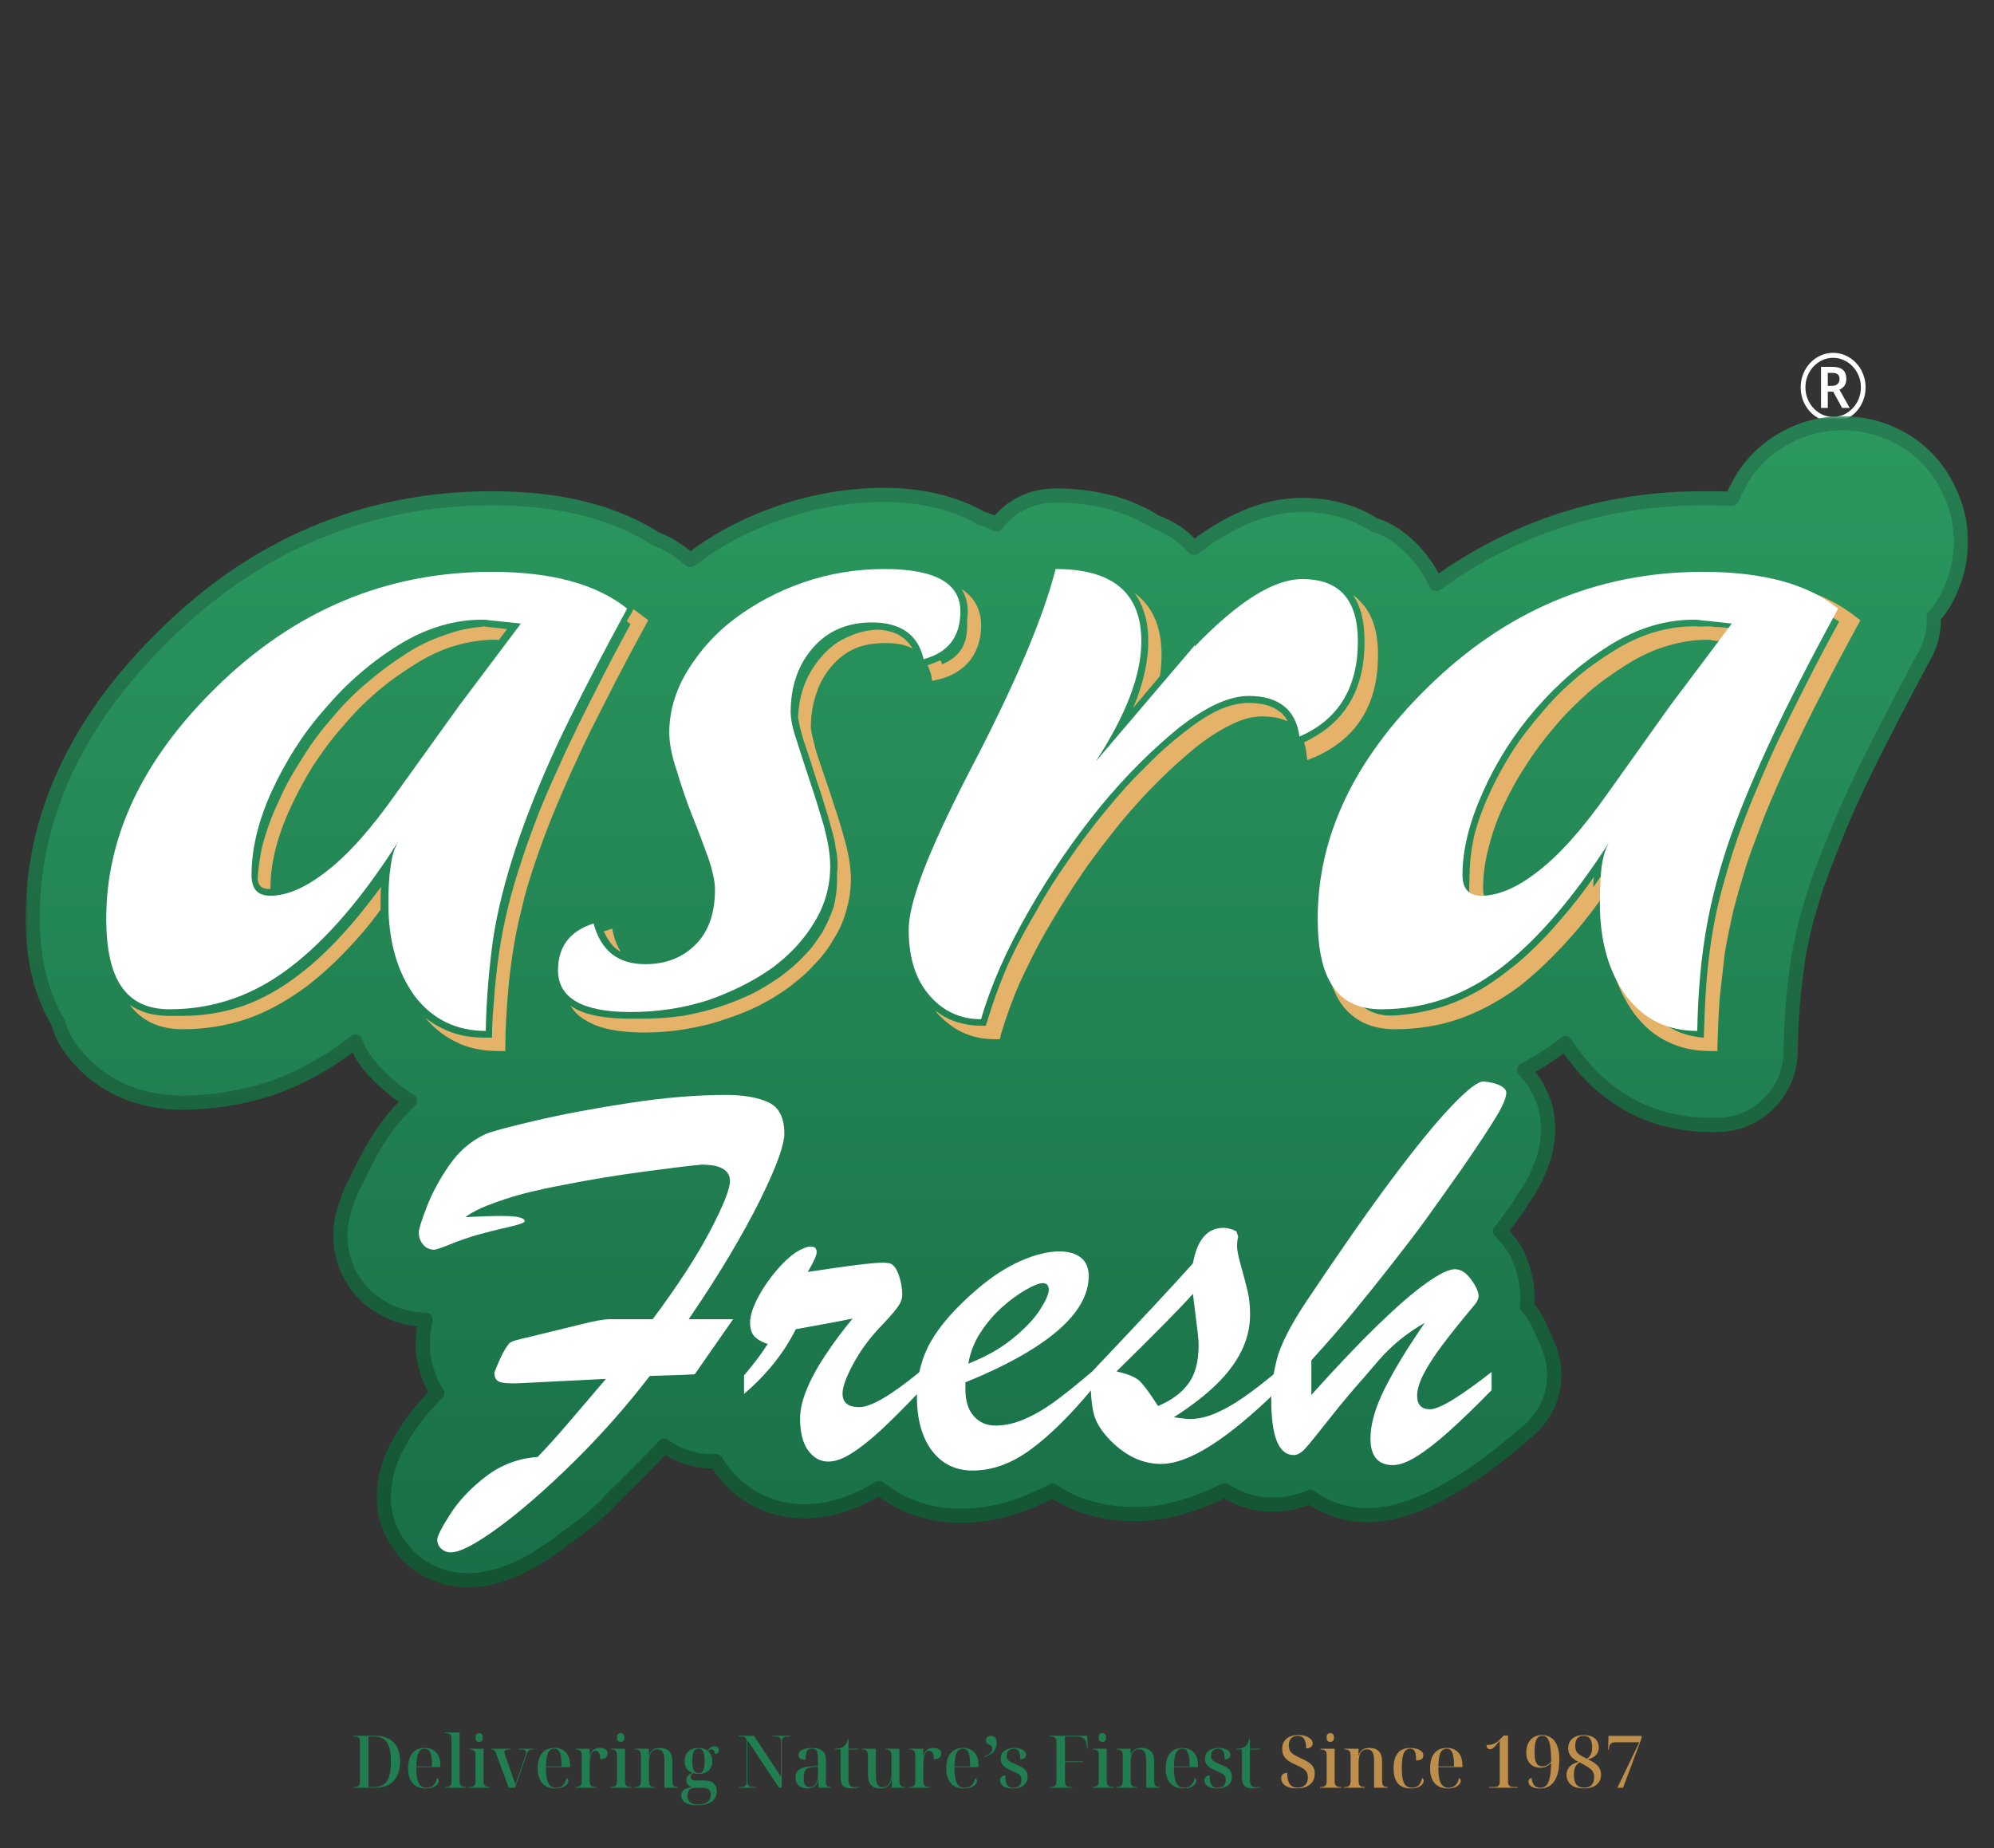 <svg width="246" height="228" viewBox="0 0 246 228" fill="none" xmlns="http://www.w3.org/2000/svg">
<rect x="0" y="0" width="246" height="228" fill="#333333" stroke="none"/>
<g clip-path="url(#clip0_100_1097)">
<path d="M224.66 50.329V45.26H226.064C226.659 45.26 227.092 45.384 227.363 45.632C227.641 45.879 227.78 46.254 227.78 46.757C227.78 47.12 227.691 47.41 227.514 47.626C227.343 47.835 227.15 47.986 226.934 48.079L228.198 50.329H227.258L226.168 48.322H225.496V50.329H224.66ZM226.041 47.603C226.327 47.603 226.547 47.526 226.702 47.371C226.864 47.217 226.945 47.019 226.945 46.78C226.945 46.509 226.872 46.312 226.725 46.188C226.578 46.065 226.346 46.003 226.029 46.003H225.496V47.603H226.041ZM226.157 52.045C225.6 52.045 225.078 51.937 224.591 51.721C224.111 51.496 223.686 51.191 223.315 50.804C222.952 50.41 222.666 49.958 222.457 49.447C222.256 48.929 222.155 48.376 222.155 47.789C222.155 47.201 222.256 46.652 222.457 46.142C222.666 45.624 222.952 45.171 223.315 44.785C223.686 44.391 224.111 44.085 224.591 43.869C225.078 43.644 225.6 43.532 226.157 43.532C226.713 43.532 227.231 43.644 227.711 43.869C228.198 44.085 228.623 44.391 228.987 44.785C229.358 45.171 229.644 45.624 229.845 46.142C230.054 46.652 230.158 47.201 230.158 47.789C230.158 48.376 230.054 48.929 229.845 49.447C229.644 49.958 229.358 50.41 228.987 50.804C228.623 51.191 228.198 51.496 227.711 51.721C227.231 51.937 226.713 52.045 226.157 52.045ZM226.157 51.431C226.628 51.431 227.069 51.338 227.479 51.152C227.896 50.959 228.26 50.696 228.569 50.364C228.886 50.031 229.133 49.644 229.311 49.204C229.489 48.763 229.578 48.291 229.578 47.789C229.578 47.286 229.489 46.815 229.311 46.374C229.133 45.933 228.886 45.546 228.569 45.214C228.26 44.882 227.896 44.622 227.479 44.437C227.069 44.244 226.628 44.147 226.157 44.147C225.685 44.147 225.24 44.244 224.823 44.437C224.413 44.622 224.05 44.882 223.733 45.214C223.423 45.546 223.18 45.933 223.002 46.374C222.824 46.815 222.735 47.286 222.735 47.789C222.735 48.291 222.824 48.763 223.002 49.204C223.18 49.644 223.423 50.031 223.733 50.364C224.05 50.696 224.413 50.959 224.823 51.152C225.24 51.338 225.685 51.431 226.157 51.431Z" fill="white"/>
<mask id="path-2-outside-1_100_1097" maskUnits="userSpaceOnUse" x="3.026" y="51.212" width="240" height="145" fill="black">
<rect fill="white" x="3.026" y="51.212" width="240" height="145"/>
<path fill-rule="evenodd" clip-rule="evenodd" d="M81.97 178.345C79.909 180.542 77.781 182.67 75.652 184.731L74.826 185.625C74.209 186.242 73.524 186.791 72.901 187.408C72.006 188.093 71.186 188.784 70.359 189.333L69.261 190.153C69.193 190.221 69.193 190.289 69.125 190.289L67.959 191.116C67.823 191.184 67.755 191.252 67.614 191.319C66.448 192.146 65.14 192.899 63.838 193.516C61.913 194.342 59.859 194.959 57.798 194.959C55.873 194.959 54.022 194.478 52.375 193.516C49.975 192.072 48.322 189.808 47.637 187.13C47.434 186.378 47.359 185.755 47.359 184.934V184.657C47.359 182.46 47.976 180.332 49.007 178.407C49.691 177.105 50.518 175.865 51.407 174.699C51.474 174.631 51.542 174.563 51.542 174.496C52.295 173.601 53.054 172.78 53.806 171.954C53.874 171.954 53.874 171.886 53.942 171.886C52.98 170.374 52.363 168.591 52.159 166.667V165.84C52.159 164.81 52.295 163.779 52.505 162.817C49.827 162.749 47.353 161.855 45.293 160.004C43.164 158.079 41.998 155.333 41.998 152.452C41.998 151.219 42.202 149.978 42.615 148.88C42.615 148.745 42.683 148.609 42.751 148.467L43.164 147.301C43.3 146.888 43.51 146.616 43.645 146.203L44.127 145.376C44.195 145.105 44.33 144.827 44.472 144.549L45.225 143.106C45.225 143.038 45.293 142.97 45.293 142.97C46.669 140.293 48.384 137.819 50.58 135.832C48.655 134.598 46.94 133.087 45.428 131.304C44.744 130.409 44.195 129.447 43.849 128.491C43.713 128.626 43.504 128.768 43.3 128.904C40.345 131.168 37.05 133.025 33.484 134.259C29.913 135.425 26.205 136.042 22.497 136.042C16.938 136.042 11.923 133.846 8.628 129.243C7.943 128.281 7.462 127.251 7.184 126.152C4.988 122.58 4.026 118.052 4.026 113.314C4.026 99.513 10.547 87.908 20.227 78.438C31.35 67.383 44.941 61.479 60.667 61.479C67.669 61.479 74.949 62.645 80.921 66.488C81.674 66.76 82.432 67.105 83.117 67.587C83.802 68 84.419 68.481 85.11 69.03L85.178 69.098C88.472 66.556 92.18 64.638 96.165 63.262C100.354 61.818 104.679 61.066 109.072 61.066C113.464 61.066 117.653 61.96 121.083 63.947C121.7 64.082 122.317 64.36 122.934 64.705C124.649 62.441 127.259 61.133 130.214 61.133C134.952 61.133 139.209 62.231 142.504 64.36C143.466 64.705 144.428 65.187 145.317 65.803C146.069 66.353 146.693 66.969 147.309 67.587C151.289 64.564 155.755 62.299 160.629 62.299C164.133 62.299 167.15 63.194 169.556 64.773C170.383 64.977 171.203 65.39 171.956 65.871C174.288 67.451 176.009 69.579 177.175 72.053C186.787 65.119 197.775 61.479 210.064 61.479C211.298 61.479 212.464 61.479 213.636 61.547C213.908 60.93 214.253 60.245 214.599 59.628C215.901 57.222 217.893 55.303 220.299 53.995C222.428 52.829 224.828 52.212 227.302 52.212C229.776 52.212 232.175 52.829 234.372 53.995C236.772 55.297 238.696 57.222 240.004 59.628C241.238 61.824 241.923 64.298 241.923 66.834C241.923 69.369 241.238 71.775 240.072 73.972C239.659 74.724 239.11 75.483 238.561 76.1C238.629 77.747 238.283 79.327 237.463 80.838L237.117 81.455C235.606 84.336 234.026 87.224 232.589 90.105C231.355 92.505 230.115 94.978 228.949 97.452C227.986 99.581 227.024 101.709 226.203 103.838C225.451 105.689 224.76 107.546 224.075 109.396C223.594 111.044 223.045 112.691 222.631 114.406C222.286 115.917 221.947 117.429 221.737 119.008C221.533 120.655 221.323 122.235 221.188 123.882C221.052 125.597 220.984 127.312 220.916 129.033V129.86C220.781 134.802 216.795 138.787 211.853 138.787H211.027C207.8 138.787 204.574 138.102 201.693 136.659C198.737 135.147 196.27 133.019 194.345 130.409C193.864 129.86 193.518 129.311 193.111 128.694C193.043 128.762 192.975 128.83 192.907 128.904C191.328 130.07 189.749 131.1 188.034 131.995C188.515 132.476 188.86 133.025 189.267 133.506C189.749 134.333 190.162 135.153 190.501 136.048C190.847 137.146 190.982 138.244 190.982 139.342C190.982 141.267 190.501 143.118 189.681 144.833C189.2 145.931 188.583 146.962 187.898 147.924L187.071 149.3C186.935 149.436 186.793 149.645 186.658 149.781C186.109 150.534 185.627 151.225 185.078 151.909C185.763 152.594 186.38 153.353 186.929 154.242C187.892 156.024 188.441 158.017 188.441 160.078C188.441 160.423 188.441 160.83 188.373 161.176C189.058 161.929 189.607 162.823 190.02 163.786L191.05 166.118C192.562 169.825 191.599 173.946 188.509 176.556C185.418 179.234 181.92 181.979 178.28 183.972C175.399 185.551 172.098 186.927 168.736 186.927C166.126 186.927 163.652 186.168 161.666 184.663C160.222 185.28 158.643 185.625 156.995 185.625C154.867 185.625 152.806 185.008 151.091 183.842C147.587 185.625 143.879 186.797 139.968 186.797C136.328 186.797 132.83 185.903 129.875 183.916C129.326 184.188 128.845 184.465 128.295 184.669C125.272 186.113 121.978 187.001 118.616 187.001C114.84 187.001 111.336 185.903 108.455 183.571C105.777 185.218 102.754 186.384 99.528 186.452C96.023 186.52 92.661 185.218 90.193 182.676C89.441 181.924 88.818 181.097 88.343 180.276C87.312 180.344 86.282 180.208 85.252 179.931C84.018 179.585 82.92 179.104 81.957 178.351L81.97 178.345Z"/>
</mask>
<path fill-rule="evenodd" clip-rule="evenodd" d="M81.97 178.345C79.909 180.542 77.781 182.67 75.652 184.731L74.826 185.625C74.209 186.242 73.524 186.791 72.901 187.408C72.006 188.093 71.186 188.784 70.359 189.333L69.261 190.153C69.193 190.221 69.193 190.289 69.125 190.289L67.959 191.116C67.823 191.184 67.755 191.252 67.614 191.319C66.448 192.146 65.14 192.899 63.838 193.516C61.913 194.342 59.859 194.959 57.798 194.959C55.873 194.959 54.022 194.478 52.375 193.516C49.975 192.072 48.322 189.808 47.637 187.13C47.434 186.378 47.359 185.755 47.359 184.934V184.657C47.359 182.46 47.976 180.332 49.007 178.407C49.691 177.105 50.518 175.865 51.407 174.699C51.474 174.631 51.542 174.563 51.542 174.496C52.295 173.601 53.054 172.78 53.806 171.954C53.874 171.954 53.874 171.886 53.942 171.886C52.98 170.374 52.363 168.591 52.159 166.667V165.84C52.159 164.81 52.295 163.779 52.505 162.817C49.827 162.749 47.353 161.855 45.293 160.004C43.164 158.079 41.998 155.333 41.998 152.452C41.998 151.219 42.202 149.978 42.615 148.88C42.615 148.745 42.683 148.609 42.751 148.467L43.164 147.301C43.3 146.888 43.51 146.616 43.645 146.203L44.127 145.376C44.195 145.105 44.33 144.827 44.472 144.549L45.225 143.106C45.225 143.038 45.293 142.97 45.293 142.97C46.669 140.293 48.384 137.819 50.58 135.832C48.655 134.598 46.94 133.087 45.428 131.304C44.744 130.409 44.195 129.447 43.849 128.491C43.713 128.626 43.504 128.768 43.3 128.904C40.345 131.168 37.05 133.025 33.484 134.259C29.913 135.425 26.205 136.042 22.497 136.042C16.938 136.042 11.923 133.846 8.628 129.243C7.943 128.281 7.462 127.251 7.184 126.152C4.988 122.58 4.026 118.052 4.026 113.314C4.026 99.513 10.547 87.908 20.227 78.438C31.35 67.383 44.941 61.479 60.667 61.479C67.669 61.479 74.949 62.645 80.921 66.488C81.674 66.76 82.432 67.105 83.117 67.587C83.802 68 84.419 68.481 85.11 69.03L85.178 69.098C88.472 66.556 92.18 64.638 96.165 63.262C100.354 61.818 104.679 61.066 109.072 61.066C113.464 61.066 117.653 61.96 121.083 63.947C121.7 64.082 122.317 64.36 122.934 64.705C124.649 62.441 127.259 61.133 130.214 61.133C134.952 61.133 139.209 62.231 142.504 64.36C143.466 64.705 144.428 65.187 145.317 65.803C146.069 66.353 146.693 66.969 147.309 67.587C151.289 64.564 155.755 62.299 160.629 62.299C164.133 62.299 167.15 63.194 169.556 64.773C170.383 64.977 171.203 65.39 171.956 65.871C174.288 67.451 176.009 69.579 177.175 72.053C186.787 65.119 197.775 61.479 210.064 61.479C211.298 61.479 212.464 61.479 213.636 61.547C213.908 60.93 214.253 60.245 214.599 59.628C215.901 57.222 217.893 55.303 220.299 53.995C222.428 52.829 224.828 52.212 227.302 52.212C229.776 52.212 232.175 52.829 234.372 53.995C236.772 55.297 238.696 57.222 240.004 59.628C241.238 61.824 241.923 64.298 241.923 66.834C241.923 69.369 241.238 71.775 240.072 73.972C239.659 74.724 239.11 75.483 238.561 76.1C238.629 77.747 238.283 79.327 237.463 80.838L237.117 81.455C235.606 84.336 234.026 87.224 232.589 90.105C231.355 92.505 230.115 94.978 228.949 97.452C227.986 99.581 227.024 101.709 226.203 103.838C225.451 105.689 224.76 107.546 224.075 109.396C223.594 111.044 223.045 112.691 222.631 114.406C222.286 115.917 221.947 117.429 221.737 119.008C221.533 120.655 221.323 122.235 221.188 123.882C221.052 125.597 220.984 127.312 220.916 129.033V129.86C220.781 134.802 216.795 138.787 211.853 138.787H211.027C207.8 138.787 204.574 138.102 201.693 136.659C198.737 135.147 196.27 133.019 194.345 130.409C193.864 129.86 193.518 129.311 193.111 128.694C193.043 128.762 192.975 128.83 192.907 128.904C191.328 130.07 189.749 131.1 188.034 131.995C188.515 132.476 188.86 133.025 189.267 133.506C189.749 134.333 190.162 135.153 190.501 136.048C190.847 137.146 190.982 138.244 190.982 139.342C190.982 141.267 190.501 143.118 189.681 144.833C189.2 145.931 188.583 146.962 187.898 147.924L187.071 149.3C186.935 149.436 186.793 149.645 186.658 149.781C186.109 150.534 185.627 151.225 185.078 151.909C185.763 152.594 186.38 153.353 186.929 154.242C187.892 156.024 188.441 158.017 188.441 160.078C188.441 160.423 188.441 160.83 188.373 161.176C189.058 161.929 189.607 162.823 190.02 163.786L191.05 166.118C192.562 169.825 191.599 173.946 188.509 176.556C185.418 179.234 181.92 181.979 178.28 183.972C175.399 185.551 172.098 186.927 168.736 186.927C166.126 186.927 163.652 186.168 161.666 184.663C160.222 185.28 158.643 185.625 156.995 185.625C154.867 185.625 152.806 185.008 151.091 183.842C147.587 185.625 143.879 186.797 139.968 186.797C136.328 186.797 132.83 185.903 129.875 183.916C129.326 184.188 128.845 184.465 128.295 184.669C125.272 186.113 121.978 187.001 118.616 187.001C114.84 187.001 111.336 185.903 108.455 183.571C105.777 185.218 102.754 186.384 99.528 186.452C96.023 186.52 92.661 185.218 90.193 182.676C89.441 181.924 88.818 181.097 88.343 180.276C87.312 180.344 86.282 180.208 85.252 179.931C84.018 179.585 82.92 179.104 81.957 178.351L81.97 178.345Z" fill="url(#paint0_linear_100_1097)"/>
<path fill-rule="evenodd" clip-rule="evenodd" d="M81.97 178.345C79.909 180.542 77.781 182.67 75.652 184.731L74.826 185.625C74.209 186.242 73.524 186.791 72.901 187.408C72.006 188.093 71.186 188.784 70.359 189.333L69.261 190.153C69.193 190.221 69.193 190.289 69.125 190.289L67.959 191.116C67.823 191.184 67.755 191.252 67.614 191.319C66.448 192.146 65.14 192.899 63.838 193.516C61.913 194.342 59.859 194.959 57.798 194.959C55.873 194.959 54.022 194.478 52.375 193.516C49.975 192.072 48.322 189.808 47.637 187.13C47.434 186.378 47.359 185.755 47.359 184.934V184.657C47.359 182.46 47.976 180.332 49.007 178.407C49.691 177.105 50.518 175.865 51.407 174.699C51.474 174.631 51.542 174.563 51.542 174.496C52.295 173.601 53.054 172.78 53.806 171.954C53.874 171.954 53.874 171.886 53.942 171.886C52.98 170.374 52.363 168.591 52.159 166.667V165.84C52.159 164.81 52.295 163.779 52.505 162.817C49.827 162.749 47.353 161.855 45.293 160.004C43.164 158.079 41.998 155.333 41.998 152.452C41.998 151.219 42.202 149.978 42.615 148.88C42.615 148.745 42.683 148.609 42.751 148.467L43.164 147.301C43.3 146.888 43.51 146.616 43.645 146.203L44.127 145.376C44.195 145.105 44.33 144.827 44.472 144.549L45.225 143.106C45.225 143.038 45.293 142.97 45.293 142.97C46.669 140.293 48.384 137.819 50.58 135.832C48.655 134.598 46.94 133.087 45.428 131.304C44.744 130.409 44.195 129.447 43.849 128.491C43.713 128.626 43.504 128.768 43.3 128.904C40.345 131.168 37.05 133.025 33.484 134.259C29.913 135.425 26.205 136.042 22.497 136.042C16.938 136.042 11.923 133.846 8.628 129.243C7.943 128.281 7.462 127.251 7.184 126.152C4.988 122.58 4.026 118.052 4.026 113.314C4.026 99.513 10.547 87.908 20.227 78.438C31.35 67.383 44.941 61.479 60.667 61.479C67.669 61.479 74.949 62.645 80.921 66.488C81.674 66.76 82.432 67.105 83.117 67.587C83.802 68 84.419 68.481 85.11 69.03L85.178 69.098C88.472 66.556 92.18 64.638 96.165 63.262C100.354 61.818 104.679 61.066 109.072 61.066C113.464 61.066 117.653 61.96 121.083 63.947C121.7 64.082 122.317 64.36 122.934 64.705C124.649 62.441 127.259 61.133 130.214 61.133C134.952 61.133 139.209 62.231 142.504 64.36C143.466 64.705 144.428 65.187 145.317 65.803C146.069 66.353 146.693 66.969 147.309 67.587C151.289 64.564 155.755 62.299 160.629 62.299C164.133 62.299 167.15 63.194 169.556 64.773C170.383 64.977 171.203 65.39 171.956 65.871C174.288 67.451 176.009 69.579 177.175 72.053C186.787 65.119 197.775 61.479 210.064 61.479C211.298 61.479 212.464 61.479 213.636 61.547C213.908 60.93 214.253 60.245 214.599 59.628C215.901 57.222 217.893 55.303 220.299 53.995C222.428 52.829 224.828 52.212 227.302 52.212C229.776 52.212 232.175 52.829 234.372 53.995C236.772 55.297 238.696 57.222 240.004 59.628C241.238 61.824 241.923 64.298 241.923 66.834C241.923 69.369 241.238 71.775 240.072 73.972C239.659 74.724 239.11 75.483 238.561 76.1C238.629 77.747 238.283 79.327 237.463 80.838L237.117 81.455C235.606 84.336 234.026 87.224 232.589 90.105C231.355 92.505 230.115 94.978 228.949 97.452C227.986 99.581 227.024 101.709 226.203 103.838C225.451 105.689 224.76 107.546 224.075 109.396C223.594 111.044 223.045 112.691 222.631 114.406C222.286 115.917 221.947 117.429 221.737 119.008C221.533 120.655 221.323 122.235 221.188 123.882C221.052 125.597 220.984 127.312 220.916 129.033V129.86C220.781 134.802 216.795 138.787 211.853 138.787H211.027C207.8 138.787 204.574 138.102 201.693 136.659C198.737 135.147 196.27 133.019 194.345 130.409C193.864 129.86 193.518 129.311 193.111 128.694C193.043 128.762 192.975 128.83 192.907 128.904C191.328 130.07 189.749 131.1 188.034 131.995C188.515 132.476 188.86 133.025 189.267 133.506C189.749 134.333 190.162 135.153 190.501 136.048C190.847 137.146 190.982 138.244 190.982 139.342C190.982 141.267 190.501 143.118 189.681 144.833C189.2 145.931 188.583 146.962 187.898 147.924L187.071 149.3C186.935 149.436 186.793 149.645 186.658 149.781C186.109 150.534 185.627 151.225 185.078 151.909C185.763 152.594 186.38 153.353 186.929 154.242C187.892 156.024 188.441 158.017 188.441 160.078C188.441 160.423 188.441 160.83 188.373 161.176C189.058 161.929 189.607 162.823 190.02 163.786L191.05 166.118C192.562 169.825 191.599 173.946 188.509 176.556C185.418 179.234 181.92 181.979 178.28 183.972C175.399 185.551 172.098 186.927 168.736 186.927C166.126 186.927 163.652 186.168 161.666 184.663C160.222 185.28 158.643 185.625 156.995 185.625C154.867 185.625 152.806 185.008 151.091 183.842C147.587 185.625 143.879 186.797 139.968 186.797C136.328 186.797 132.83 185.903 129.875 183.916C129.326 184.188 128.845 184.465 128.295 184.669C125.272 186.113 121.978 187.001 118.616 187.001C114.84 187.001 111.336 185.903 108.455 183.571C105.777 185.218 102.754 186.384 99.528 186.452C96.023 186.52 92.661 185.218 90.193 182.676C89.441 181.924 88.818 181.097 88.343 180.276C87.312 180.344 86.282 180.208 85.252 179.931C84.018 179.585 82.92 179.104 81.957 178.351L81.97 178.345Z" stroke="url(#paint1_linear_100_1097)" stroke-width="1.749" stroke-linejoin="round" mask="url(#path-2-outside-1_100_1097)"/>
<path d="M46.953 112.228C46.2 113.258 45.442 114.221 44.689 115.109C42.425 117.719 40.155 119.915 37.823 121.698C35.491 123.413 33.084 124.789 30.543 125.677C27.933 126.572 25.256 126.979 22.51 126.979C19.629 126.979 17.501 125.949 15.989 123.956C17.291 124.851 18.87 125.332 20.863 125.332H22.51C25.12 125.332 27.594 124.918 29.994 124.098C32.326 123.271 34.664 121.97 36.792 120.322C38.989 118.675 41.185 116.547 43.381 114.005C44.615 112.561 45.781 111.056 47.021 109.403C46.953 110.087 46.953 110.778 46.953 111.463V112.216M48.674 111.679V110.717L48.742 109.822L48.674 109.958V109.131C48.742 108.379 48.81 107.688 48.878 107.071C48.878 106.867 48.946 106.725 48.946 106.589C49.291 106.04 49.631 105.491 49.976 105.01L51.42 105.837L51.352 105.905C51.216 106.25 51.006 106.657 50.871 107.071C50.735 107.552 50.593 108.101 50.525 108.718C50.457 109.335 50.389 110.02 50.389 110.778C50.322 111.463 50.322 112.29 50.322 113.184C50.322 115.381 50.593 117.441 51.074 119.224C51.623 121.075 52.382 122.654 53.406 123.962C53.474 124.098 53.542 124.234 53.684 124.376C52.925 123.759 52.308 123.142 51.691 122.315C50.729 120.939 49.908 119.36 49.427 117.577C48.946 115.862 48.674 113.869 48.674 111.673V111.679ZM78.127 75.151C78.608 75.496 79.021 75.768 79.435 76.113L79.984 76.526L79.638 77.143C77.923 80.302 76.344 83.251 74.968 86.002C73.592 88.68 72.29 91.222 71.192 93.689C70.094 96.021 69.132 98.292 68.243 100.42C67.349 102.616 66.596 104.677 65.979 106.528C65.294 108.52 64.746 110.371 64.332 112.228C63.851 114.079 63.505 115.936 63.234 117.719C62.962 119.502 62.753 121.291 62.617 123.142C62.481 125.067 62.346 126.985 62.346 128.842V129.669H61.519C59.526 129.669 57.743 129.323 56.164 128.503C54.788 127.818 53.554 126.856 52.456 125.548C53.073 126.029 53.764 126.51 54.517 126.849C56.096 127.676 57.879 128.015 59.804 128.015H60.698C60.698 126.3 60.834 124.653 60.97 123.006C61.106 121.149 61.315 119.298 61.587 117.447C61.858 115.665 62.204 113.808 62.685 111.889C63.166 109.964 63.715 108.045 64.4 106.053C65.017 104.06 65.844 101.932 66.664 99.803C67.559 97.607 68.589 95.343 69.687 92.937C70.785 90.605 72.019 88.063 73.463 85.25C74.764 82.64 76.208 79.895 77.787 77.014C77.652 76.878 77.51 76.742 77.306 76.668L77.991 75.502L78.127 75.157V75.151ZM27.526 85.928C32.468 81.123 37.755 77.483 43.591 75.015C48.946 72.751 54.646 71.585 60.686 71.375C64.258 71.375 67.349 71.788 70.026 72.473C72.426 73.158 74.487 74.12 76.134 75.286L75.93 75.768C74.629 75.151 73.253 74.602 71.674 74.188C68.996 73.429 65.837 73.022 62.198 73.022C55.812 73.022 49.773 74.256 44.208 76.594C38.649 78.926 33.498 82.43 28.76 87.168C24.299 91.493 20.999 96.028 18.803 100.624C16.606 105.294 15.508 110.032 15.508 114.974C15.508 118.404 16.057 121.013 17.155 122.728C16.606 122.315 16.057 121.834 15.644 121.217C14.478 119.57 13.861 117.096 13.861 113.734C13.997 108.995 15.163 104.393 17.291 99.933C19.555 95.127 22.991 90.457 27.52 85.928H27.526ZM61.513 78.994L61.377 78.926H60.964C59.384 78.926 57.737 79.198 56.09 79.679C54.443 80.16 52.863 80.913 51.216 81.943C49.569 82.973 47.99 84.072 46.478 85.373C44.967 86.675 43.597 88.051 42.289 89.63C40.913 91.141 39.747 92.789 38.649 94.436C37.619 96.083 36.657 97.866 35.836 99.655C35.009 101.438 34.392 103.159 33.985 104.807C33.572 106.454 33.368 108.033 33.368 109.612V109.68H33.233C32.684 109.68 32.338 109.545 32.135 109.335C31.925 109.125 31.789 108.786 31.789 108.372C31.857 107.064 32.067 105.763 32.338 104.461C32.819 102.678 33.436 100.821 34.331 98.97C35.157 97.046 36.181 95.263 37.286 93.547C38.384 91.765 39.618 90.117 40.994 88.538C42.369 86.891 43.807 85.447 45.386 84.145C46.965 82.77 48.613 81.604 50.328 80.506C52.043 79.407 53.832 78.655 55.615 78.1C56.991 77.618 58.428 77.415 59.804 77.279L60.075 77.347C60.353 77.347 60.624 77.415 60.902 77.415L62.549 77.618L61.519 78.994H61.513ZM57.595 87.989L64.252 79.272L63.499 79.204L64.665 77.624C65.56 77.692 66.448 77.828 67.343 77.896L66.448 79.062L58.965 89.019L51.136 100.007C50.241 101.309 49.421 102.413 48.594 103.511L48.323 103.307C47.842 104.06 47.428 104.751 46.947 105.436L46.602 105.849C45.158 107.496 43.721 108.798 42.345 109.828C40.969 110.926 39.735 111.679 38.501 112.228C37.2 112.777 36.027 113.055 34.861 113.055C33.831 113.055 33.078 112.709 32.529 112.092C32.252 111.821 32.048 111.543 31.98 111.198C32.326 111.266 32.733 111.334 33.214 111.334C33.56 111.334 33.899 111.334 34.312 111.266C34.448 111.334 34.658 111.334 34.861 111.334C35.756 111.334 36.786 111.13 37.816 110.649C38.915 110.168 40.081 109.483 41.314 108.52C42.622 107.558 43.924 106.256 45.368 104.745C46.743 103.165 48.249 101.241 49.76 99.044L57.589 87.989H57.595Z" fill="#E5B26A"/>
<path d="M113.83 78.791L113.966 78.927C114.447 79.198 114.793 79.612 115.132 80.025C114.928 80.093 114.719 80.228 114.515 80.302C114.311 79.753 114.102 79.272 113.83 78.791ZM118.636 72.677C120.215 73.707 121.042 75.219 121.042 77.138C121.042 78.853 120.561 80.296 119.734 81.394C118.84 82.56 117.538 83.387 115.891 83.8L114.996 84.004L114.86 83.177C114.725 82.764 114.589 82.425 114.447 82.079C114.996 81.876 115.545 81.666 116.026 81.462C116.094 81.598 116.162 81.74 116.23 81.944C117.125 81.598 117.877 81.049 118.358 80.432C119.043 79.605 119.321 78.513 119.321 77.138V76.521C119.321 76.175 119.389 75.836 119.389 75.422C119.389 74.392 119.111 73.43 118.636 72.677ZM80.67 119.78H81.287C82.453 119.78 83.551 119.644 84.446 119.231C85.408 118.885 86.161 118.336 86.92 117.584C87.604 116.899 88.153 116.004 88.499 114.974C88.912 113.944 89.048 112.71 89.048 111.334V109.687C89.048 109.138 88.98 108.589 88.844 107.836C88.709 107.219 88.499 106.46 88.16 105.572C87.882 104.819 87.611 103.925 87.265 103.03C86.92 102.068 86.58 101.173 86.235 100.285C85.821 99.322 85.482 98.434 85.137 97.54C84.859 96.577 84.52 95.689 84.242 94.794C83.965 93.9 83.761 93.079 83.625 92.32C83.557 91.839 83.489 91.426 83.489 91.019C83.557 89.988 83.693 88.958 84.038 87.996C84.384 86.62 85.001 85.318 85.754 84.084C86.506 82.782 87.401 81.61 88.431 80.444C89.461 79.346 90.559 78.316 91.861 77.286C93.095 76.323 94.471 75.503 95.914 74.676C97.358 73.923 98.87 73.3 100.517 72.683C102.164 72.134 103.879 71.721 105.526 71.45C106.834 71.246 108.204 71.104 109.512 71.036C112.325 71.036 114.385 71.45 115.761 72.27C116.52 72.683 117.063 73.232 117.34 73.849C115.897 73.097 113.701 72.683 110.752 72.683C109.104 72.683 107.457 72.819 105.81 73.097C104.231 73.374 102.651 73.781 101.072 74.331C99.561 74.812 98.117 75.496 96.679 76.181C95.378 76.934 94.07 77.761 92.904 78.655C91.67 79.55 90.64 80.506 89.677 81.61C88.715 82.641 87.894 83.739 87.203 84.905C86.519 86.071 85.969 87.237 85.624 88.477C85.278 89.643 85.143 90.883 85.143 92.049C85.143 92.666 85.143 93.283 85.278 93.974C85.414 94.733 85.624 95.553 85.895 96.448C86.241 97.342 86.512 98.231 86.858 99.193C87.129 100.087 87.475 100.976 87.888 101.938C88.234 102.833 88.573 103.721 88.918 104.684C89.264 105.578 89.535 106.467 89.813 107.225C90.159 108.12 90.362 108.873 90.498 109.557C90.701 110.242 90.775 110.859 90.775 111.34C90.775 112.92 90.572 114.295 90.091 115.529C89.677 116.763 88.993 117.861 88.098 118.756C87.277 119.65 86.247 120.335 85.075 120.816C83.977 121.298 82.675 121.501 81.299 121.501C79.442 121.501 77.937 121.02 76.697 120.058C76.216 119.644 75.735 119.163 75.389 118.614C76.555 119.441 77.999 119.848 79.646 119.848C79.991 119.848 80.331 119.78 80.676 119.78H80.67ZM74.488 114.906L74.692 114.838L75.519 114.561L75.722 115.387C75.926 116.214 76.204 116.831 76.617 117.448C76.413 117.312 76.204 117.176 76.068 117.102C75.383 116.553 74.902 115.795 74.488 114.906ZM69.75 120.329C69.886 119.095 70.299 118.065 70.984 117.238C71.465 116.553 72.15 116.004 72.903 115.523C73.18 116.072 73.452 116.553 73.73 117.035C73.113 117.38 72.631 117.793 72.286 118.268C71.669 119.021 71.391 120.125 71.391 121.359C71.391 121.976 71.459 122.457 71.669 122.939L71.533 122.871C70.503 122.254 69.886 121.427 69.75 120.329ZM100.029 89.637C100.029 89.908 100.097 90.321 100.233 90.871C100.369 91.42 100.504 92.037 100.714 92.789L101.541 95.263L102.435 97.873C102.713 98.835 103.052 99.797 103.33 100.618C103.608 101.513 103.879 102.469 104.157 103.431C104.428 104.394 104.638 105.282 104.774 106.109C104.909 107.003 104.977 107.756 104.977 108.509C104.977 109.81 104.774 111.05 104.428 112.284C104.083 113.518 103.601 114.684 102.849 115.856C102.232 116.954 101.405 118.052 100.449 119.015C99.554 120.045 98.456 120.94 97.29 121.828C96.192 122.655 94.89 123.407 93.582 124.092C92.207 124.777 90.769 125.326 89.258 125.807C87.746 126.356 86.099 126.702 84.52 126.973C82.873 127.251 81.157 127.387 79.51 127.387C76.352 127.387 73.952 126.905 72.372 125.943C71.478 125.462 70.861 124.845 70.38 124.092C70.515 124.16 70.583 124.228 70.725 124.302C72.305 125.264 74.71 125.672 77.795 125.672H79.51C81.157 125.672 82.737 125.536 84.248 125.326C85.76 125.055 87.271 124.709 88.709 124.228C90.22 123.747 91.522 123.198 92.83 122.581C94.064 121.964 95.23 121.205 96.334 120.452C97.432 119.626 98.394 118.805 99.215 117.911C100.11 117.016 100.794 116.06 101.479 114.962C102.028 113.999 102.509 112.901 102.855 111.871C103.126 110.773 103.268 109.675 103.268 108.509V107.892C103.268 107.546 103.336 107.207 103.336 106.861C103.336 106.109 103.268 105.282 103.065 104.461C102.997 103.635 102.719 102.746 102.448 101.784C102.17 100.754 101.899 99.859 101.621 98.971C101.343 98.076 101.072 97.188 100.727 96.225L99.9 93.616L99.073 91.142C98.87 90.389 98.66 89.698 98.592 89.217C98.524 88.872 98.456 88.6 98.456 88.39C98.524 87.157 98.728 85.984 99.073 84.96C99.554 83.517 100.307 82.215 101.269 81.117C102.232 79.951 103.398 79.056 104.774 78.507C105.804 78.026 106.97 77.748 108.204 77.68C109.505 77.748 110.536 78.026 111.362 78.643C111.844 78.988 112.257 79.47 112.596 80.019C111.702 79.537 110.604 79.334 109.302 79.334C107.858 79.334 106.557 79.537 105.458 80.019C104.36 80.5 103.398 81.252 102.577 82.215C101.751 83.177 101.134 84.275 100.727 85.509C100.313 86.743 100.042 88.051 100.042 89.563V89.63L100.029 89.637Z" fill="#E5B26A"/>
<path d="M141.155 75.631V75.495H141.087V75.291L141.019 75.224V75.156L140.951 75.088V74.878H140.884V74.743L140.816 74.675V74.607H140.748V74.471L140.68 74.403V74.267H140.612V74.2L140.544 74.132V74.064L140.476 73.996V73.928L140.409 73.86V73.792H140.341V73.657H140.273V73.589L140.205 73.521V73.453H140.137V73.385L140.069 73.317V73.249H140.001V73.182L139.934 73.114C140.069 73.249 140.205 73.317 140.347 73.459C142.34 75.106 143.302 77.58 143.302 80.807C143.302 81.634 143.234 82.522 143.098 83.416L142 84.718L139.804 87.328C139.94 86.982 140.082 86.643 140.217 86.298C141.18 83.688 141.661 81.356 141.661 79.16C141.661 77.858 141.525 76.686 141.18 75.656L141.155 75.631ZM157.837 87.784H157.905V87.852H157.973L158.04 87.92L158.108 87.988H158.176V88.056H158.244V88.124L158.312 88.192L158.38 88.259V88.327H158.448V88.395H158.515V88.463H158.583V88.599H158.651V88.667H158.719V88.802H158.787V88.938H158.855V89.006C158.028 88.593 157.004 88.389 155.696 88.389C154.598 88.389 153.432 88.66 152.124 89.284C150.816 89.9 149.311 90.795 147.732 92.029C146.152 93.331 144.505 94.774 142.926 96.354C141.278 98.001 139.699 99.716 138.12 101.641C136.54 103.633 134.961 105.626 133.517 107.748C132.074 109.877 130.636 112.141 129.328 114.411C127.953 116.743 126.855 119.013 125.824 121.21C124.862 123.406 124.109 125.534 123.492 127.595L123.357 128.212H122.672C121.296 128.212 119.994 127.94 118.76 127.385C117.594 126.836 116.564 126.009 115.602 124.985C115.534 124.85 115.466 124.776 115.398 124.708H115.466V124.776H115.534L115.602 124.843H115.67V124.911H115.737L115.805 124.979H115.873V125.047H115.941L116.009 125.115H116.077V125.183H116.145V125.251H116.28V125.319H116.416V125.386H116.484V125.454H116.62L116.688 125.522H116.755V125.59H116.891V125.658H117.027V125.726H117.163V125.794H117.298L117.366 125.861H117.502V125.929H117.705V125.997H117.841L117.909 126.065H118.045L118.113 126.133H118.248C119.075 126.41 120.031 126.546 120.994 126.546H121.611L121.814 125.929C122.431 123.869 123.19 121.74 124.146 119.476C125.109 117.28 126.275 115.084 127.65 112.745C128.952 110.413 130.328 108.211 131.839 106.089C133.283 103.96 134.862 101.9 136.442 99.975C138.021 98.056 139.6 96.267 141.248 94.688C142.827 93.041 144.474 91.597 146.053 90.363C147.633 89.129 149.076 88.167 150.446 87.55C151.748 87.001 152.92 86.723 154.018 86.723C155.665 86.723 156.967 87.069 157.794 87.754L157.837 87.784ZM167.93 75.563V75.495H167.862V75.359L167.794 75.291V75.088H167.726V74.952L167.658 74.884V74.749H167.591V74.613L167.523 74.545V74.409H167.455V74.274H167.387V74.138H167.319V74.002H167.251V73.934L167.183 73.866V73.799H167.116V73.663H167.048V73.595L166.98 73.527V73.459C167.393 73.731 167.732 74.076 168.078 74.49C169.38 75.933 170.003 78.062 170.003 80.807C170.003 83.83 169.386 86.365 168.078 88.494C166.776 90.622 164.851 92.202 162.31 93.368L161.279 93.781L161.144 92.683C161.076 92.269 161.008 91.93 160.866 91.585H160.934V91.517H161.07V91.449H161.205L161.273 91.381H161.341L161.409 91.313H161.477L161.545 91.245H161.612V91.177H161.68C163.741 90.079 165.32 88.636 166.418 86.853C167.726 84.724 168.343 82.183 168.343 79.166C168.343 77.864 168.207 76.624 167.93 75.594V75.563ZM149.946 79.339C152.075 77.278 154.067 75.631 155.918 74.465C157.911 73.163 159.762 72.472 161.409 72.269H161.687V72.336H162.1L162.168 72.404H162.513L162.649 72.472H162.785L162.853 72.54H163.056V72.608C163.192 72.608 163.26 72.676 163.334 72.676H163.402L163.469 72.744H163.605V72.811H163.741C163.809 72.879 163.877 72.879 163.944 72.947H164.012V73.015H164.08L164.216 73.083L164.284 73.151H164.352V73.219H164.487V73.287H164.555C164.759 73.49 164.969 73.7 165.172 73.903C166.135 75.002 166.684 76.784 166.684 79.123C166.684 81.8 166.135 84.064 164.969 85.921C164.006 87.433 162.704 88.734 160.915 89.629C160.57 88.327 159.885 87.229 158.923 86.47C157.757 85.508 156.109 85.027 154.049 85.027C152.747 85.027 151.304 85.372 149.792 86.057C148.281 86.742 146.701 87.772 145.054 89.08C143.407 90.382 141.692 91.893 140.112 93.472C138.465 95.12 136.818 96.977 135.171 98.963C133.524 100.956 131.944 103.016 130.501 105.145C128.989 107.341 127.546 109.605 126.176 111.943C124.8 114.275 123.634 116.614 122.678 118.878C121.783 120.87 121.031 122.863 120.414 124.85C119.451 124.782 118.631 124.572 117.804 124.233C116.842 123.752 116.021 123.135 115.262 122.24C114.917 121.895 114.713 121.487 114.436 121.074L114.368 121.006V120.938H114.3V120.803H114.232V120.667H114.164V120.531H114.096V120.395H114.029V120.26H113.961V120.124H113.893V119.988L113.825 119.92V119.785H113.757V119.581H113.689V119.445L113.621 119.377V119.242L113.554 119.174V119.038L113.486 118.97V118.835L113.418 118.767V118.563L113.35 118.495V118.292L113.282 118.224V117.946L113.214 117.878V117.533H113.146V117.12H113.078V116.57H113.011V115.676L112.943 115.608V115.54C113.146 113.825 113.769 111.561 114.794 108.742C116.027 105.515 117.884 101.53 120.352 96.73C121.796 93.985 123.097 91.443 124.263 89.043C125.429 86.637 126.46 84.373 127.354 82.244C128.249 80.184 129.001 78.265 129.618 76.476C130.235 74.693 130.717 73.114 131.13 71.67L131.266 71.053H131.611L131.679 71.121H132.432L132.499 71.189H132.913L132.981 71.257H133.326L133.394 71.325H133.74V71.392H134.085L134.153 71.46H134.289L134.356 71.528H134.634V71.596H134.838L134.906 71.664H135.041L135.109 71.732H135.245L135.313 71.8H135.448V71.868H135.584L135.652 71.935H135.788V72.003H135.923L135.991 72.071H136.059L136.127 72.139H136.195L136.263 72.207H136.331L136.398 72.275L136.466 72.343H136.602V72.41H136.67L136.738 72.478H136.806C137.077 72.682 137.355 72.892 137.558 73.095C139.138 74.397 139.89 76.39 139.89 79.135C139.89 81.128 139.477 83.324 138.589 85.656C137.626 88.13 136.257 90.74 134.4 93.485L135.775 94.515L140.446 89.024L142.093 87.1C142.025 87.377 141.889 87.649 141.815 87.926C141.679 88.272 141.544 88.611 141.402 88.957L149.915 78.999V79.345L149.946 79.339Z" fill="#E5B26A"/>
<path d="M193.747 76.595C188.189 78.927 183.037 82.431 178.299 87.169C173.839 91.494 170.544 96.028 168.342 100.624C166.146 105.294 165.048 110.032 165.048 114.974C165.048 118.546 165.665 121.156 166.831 122.871C167.997 124.518 169.712 125.345 172.05 125.345C174.659 125.345 177.201 124.931 179.533 124.111C181.939 123.284 184.203 121.982 186.4 120.335C188.596 118.688 190.792 116.56 192.988 114.018C195.185 111.408 197.381 108.459 199.577 105.023L200.953 105.85V105.917C200.749 106.263 200.608 106.676 200.472 107.083C200.268 107.565 200.194 108.114 200.126 108.731C200.058 109.348 199.991 110.039 199.923 110.791C199.923 111.476 199.855 112.303 199.855 113.197C199.855 115.394 200.126 117.454 200.682 119.237C201.163 121.094 201.915 122.673 202.946 123.975C203.976 125.351 205.142 126.375 206.45 126.998C207.616 127.615 208.856 127.893 210.226 128.028C210.293 126.313 210.361 124.666 210.497 123.019C210.633 121.168 210.842 119.311 211.114 117.46C211.392 115.677 211.799 113.82 212.212 111.902C212.693 109.977 213.242 108.058 213.927 106.066C214.612 104.073 215.371 101.944 216.259 99.816C217.154 97.62 218.11 95.356 219.214 92.95C220.312 90.618 221.546 88.076 222.99 85.263C224.366 82.653 225.803 79.908 227.382 77.027C225.667 75.793 223.675 74.83 221.275 74.213C218.529 73.461 215.371 73.047 211.799 73.047C205.346 73.047 199.374 74.281 193.741 76.619L193.747 76.595ZM177.133 85.929C182.007 81.123 187.362 77.483 193.13 75.015C198.899 72.609 205.148 71.376 211.805 71.376C215.513 71.376 218.807 71.789 221.694 72.541C224.575 73.294 226.981 74.534 228.974 76.114L229.523 76.527L229.178 77.144C227.463 80.302 225.883 83.251 224.507 86.003C223.132 88.68 221.898 91.222 220.732 93.69C219.634 96.022 218.671 98.292 217.783 100.421C216.956 102.617 216.136 104.677 215.519 106.528C214.902 108.521 214.353 110.372 213.872 112.229C213.458 114.086 213.051 115.936 212.773 117.719C212.57 119.502 212.36 121.291 212.156 123.142C212.021 125.067 211.953 126.986 211.885 128.843V129.669H211.058C209.066 129.669 207.351 129.324 205.703 128.503C204.124 127.751 202.748 126.579 201.582 124.999C200.484 123.488 199.59 121.705 199.041 119.712C198.491 117.787 198.214 115.591 198.214 113.191C198.214 112.297 198.214 111.476 198.282 110.717V109.823C196.974 111.747 195.604 113.53 194.228 115.11C191.964 117.719 189.694 119.916 187.43 121.699C185.098 123.414 182.624 124.789 180.082 125.678C177.54 126.572 174.863 126.98 172.05 126.98C169.237 126.98 166.972 125.949 165.461 123.821C164.085 121.828 163.4 118.879 163.4 114.962C163.4 109.81 164.499 104.801 166.831 99.927C169.095 95.121 172.531 90.451 177.127 85.923L177.133 85.929ZM215.988 79.062L208.572 89.02L200.675 100.007C199.096 102.271 197.585 104.196 196.147 105.843C194.704 107.491 193.266 108.799 191.958 109.823C190.582 110.921 189.281 111.673 188.047 112.229C186.813 112.778 185.573 113.055 184.407 113.055C183.445 113.055 182.624 112.71 182.075 112.093C181.526 111.544 181.254 110.649 181.254 109.619C181.254 107.972 181.532 106.257 181.939 104.468C182.353 102.685 183.037 100.828 183.864 98.977C184.691 97.126 185.715 95.269 186.813 93.554C187.911 91.839 189.145 90.124 190.521 88.545C191.896 86.897 193.402 85.454 194.913 84.152C196.493 82.776 198.14 81.61 199.855 80.512C201.638 79.414 203.427 78.662 205.21 78.112C206.993 77.563 208.782 77.286 210.565 77.286H211.046C211.256 77.286 211.392 77.286 211.527 77.354H211.873C213.452 77.421 215.235 77.767 216.882 77.903L215.988 79.069V79.062ZM207.203 87.99L213.791 79.272L212.144 79.069H211.731C211.595 79.069 211.459 79.001 211.25 79.001L210.978 78.933H210.565C208.918 78.933 207.27 79.204 205.691 79.686C204.044 80.167 202.397 80.919 200.749 81.95C199.102 82.98 197.523 84.078 196.011 85.38C194.568 86.682 193.13 88.057 191.822 89.637C190.515 91.148 189.281 92.795 188.25 94.443C187.152 96.09 186.19 97.873 185.369 99.662C184.543 101.445 183.994 103.16 183.586 104.813C183.173 106.46 182.969 108.04 182.969 109.619C182.969 110.236 183.105 110.717 183.315 110.995C183.519 111.205 183.932 111.34 184.413 111.34C185.375 111.34 186.338 111.137 187.362 110.656C188.46 110.174 189.694 109.49 190.934 108.527C192.168 107.565 193.544 106.263 194.913 104.751C196.357 103.172 197.794 101.247 199.306 99.051L207.203 87.996V87.99Z" fill="#E5B26A"/>
<path d="M196.56 110.852C193.334 115.176 190.107 118.539 186.881 121.013C182.42 124.443 177.472 126.164 172.049 126.164C170.402 126.164 168.959 125.751 167.861 124.998C168.619 125.208 169.508 125.343 170.402 125.343C173.215 125.343 175.893 124.862 178.435 124.042C180.976 123.147 183.444 121.778 185.715 119.989C188.047 118.273 190.317 116.077 192.581 113.4C193.957 111.82 195.326 110.105 196.634 108.18L196.566 109.075V110.858L196.56 110.852ZM227.32 75.903C227.734 76.18 228.073 76.452 228.486 76.729C225.05 83.047 222.169 88.537 219.973 93.275C217.776 98.013 216.061 102.406 214.753 106.323C213.452 110.235 212.489 114.01 211.94 117.582C211.459 121.155 211.114 124.93 211.046 128.841C208.985 128.841 207.134 128.36 205.487 127.466C206.721 127.811 208.029 128.015 209.399 128.015H210.225V127.188C210.293 125.263 210.361 123.412 210.503 121.488C210.639 119.631 210.848 117.78 211.12 115.997C211.391 114.214 211.737 112.425 212.218 110.574C212.699 108.723 213.248 106.799 213.865 104.874C214.482 102.949 215.241 100.962 216.129 98.766C217.024 96.638 217.98 94.374 219.084 91.968C220.25 89.568 221.49 87.026 222.86 84.348C224.162 81.739 225.673 78.925 227.32 75.903ZM177.676 86.545C187.356 77.001 198.682 72.195 211.798 72.195C216.469 72.195 220.448 72.812 223.674 74.046C224.433 74.459 225.05 74.872 225.735 75.279C224.156 78.235 222.712 80.98 221.342 83.59C219.899 86.403 218.665 88.945 217.567 91.276C216.469 93.676 215.438 95.947 214.544 98.143C213.717 100.271 212.964 102.332 212.28 104.392C211.595 106.385 211.046 108.304 210.565 110.229C210.083 112.079 209.738 114.004 209.466 115.787C209.189 117.57 208.985 119.495 208.849 121.346C208.714 122.925 208.646 124.64 208.572 126.287C207.196 126.22 205.894 125.874 204.796 125.325C203.494 124.708 202.322 123.678 201.298 122.302C200.885 121.821 200.546 121.204 200.2 120.655C199.447 118.459 199.034 115.985 199.034 113.171C199.034 111.456 199.102 109.945 199.306 108.637C199.441 107.335 199.787 106.237 200.268 105.41C199.583 106.441 198.966 107.403 198.343 108.366C198.343 107.884 198.411 107.471 198.411 107.064C198.547 106.447 198.615 105.898 198.756 105.417C198.892 104.935 199.102 104.59 199.306 104.251V104.183L197.862 103.288C195.666 106.786 193.537 109.741 191.341 112.351C189.145 114.893 186.948 117.021 184.752 118.668C182.556 120.315 180.292 121.549 177.886 122.376C175.486 123.203 173.012 123.61 170.402 123.61C168.07 123.61 166.349 122.857 165.183 121.21C165.115 121.142 165.047 121.006 164.979 120.865C164.498 119.285 164.227 117.293 164.227 114.961C164.227 104.868 168.687 95.391 177.682 86.538L177.676 86.545ZM211.663 78.173H211.385C211.181 78.105 210.904 78.105 210.558 78.105C207.128 78.105 203.692 79.135 200.33 81.264C196.899 83.324 193.877 85.934 191.199 89.093C188.454 92.251 186.325 95.614 184.61 99.321C182.963 102.961 182.136 106.391 182.136 109.618C181.933 109.55 181.791 109.414 181.655 109.34C181.378 109.069 181.31 108.588 181.31 107.965C181.31 106.385 181.513 104.806 181.859 103.159C182.272 101.511 182.889 99.796 183.709 98.007C184.536 96.156 185.492 94.435 186.523 92.788C187.621 91.073 188.855 89.494 190.163 87.982C191.464 86.403 192.84 85.033 194.352 83.725C195.863 82.424 197.442 81.325 199.09 80.295C200.737 79.265 202.384 78.512 203.963 78.031C205.611 77.55 207.258 77.272 208.905 77.272H209.25L209.596 77.34C209.732 77.34 209.941 77.34 210.009 77.408H210.423L212.138 77.612L211.656 78.161L211.663 78.173ZM207.887 88.537L215.303 78.58L213.655 78.376L214.34 77.414L215.235 76.248C213.587 76.044 211.805 75.767 210.157 75.699H209.88C209.744 75.631 209.608 75.631 209.399 75.631C209.263 75.631 209.053 75.563 208.917 75.563C207.134 75.563 205.277 75.841 203.494 76.39C201.712 76.939 199.99 77.766 198.207 78.864C196.492 79.894 194.845 81.128 193.266 82.436C191.754 83.812 190.243 85.249 188.873 86.896C187.497 88.476 186.264 90.123 185.165 91.906C184.067 93.621 183.037 95.41 182.217 97.329C181.322 99.179 180.705 101.036 180.292 102.751C179.81 104.602 179.607 106.323 179.607 107.971C179.607 109.001 179.878 109.821 180.434 110.445C180.915 110.994 181.667 111.339 182.562 111.339C182.907 111.888 183.592 112.166 184.419 112.166C186.48 112.166 188.812 111.203 191.421 109.211C194.031 107.15 196.912 103.991 200.003 99.531L207.899 88.543L207.887 88.537Z" fill="#E5B26A"/>
<path d="M26.563 84.898C36.243 75.354 47.57 70.548 60.685 70.548C68.033 70.548 73.592 72.059 77.367 75.082C73.937 81.4 71.118 86.89 68.854 91.628C66.657 96.366 64.942 100.691 63.635 104.602C62.333 108.588 61.37 112.289 60.821 115.929C60.34 119.501 59.995 123.277 59.927 127.188C56.287 127.188 53.338 125.745 51.142 122.864C49.013 119.909 47.915 116.133 47.915 111.469C47.915 109.754 47.983 108.242 48.193 106.941C48.328 105.639 48.674 104.609 49.155 103.782C44.763 110.716 40.296 115.936 35.768 119.366C31.307 122.796 26.36 124.517 20.937 124.517C15.514 124.517 13.108 120.809 13.108 113.326C13.108 103.233 17.568 93.757 26.563 84.904V84.898ZM56.774 86.89L64.258 76.933L61.031 76.588C60.827 76.588 60.55 76.52 60.278 76.52C60.075 76.452 59.797 76.452 59.452 76.452C56.022 76.452 52.585 77.482 49.223 79.543C45.793 81.671 42.77 84.281 40.092 87.439C37.347 90.53 35.219 93.96 33.504 97.668C31.856 101.308 31.03 104.738 31.03 107.965C31.03 109.68 31.788 110.507 33.362 110.507C35.354 110.507 37.686 109.544 40.296 107.484C42.906 105.491 45.787 102.264 48.877 97.872L56.774 86.884V86.89Z" fill="white"/>
<path d="M97.554 87.988C97.554 88.673 97.758 89.839 98.307 91.418C98.788 92.93 99.337 94.645 99.954 96.502C100.571 98.285 101.12 100.142 101.669 101.993C102.15 103.843 102.422 105.429 102.422 106.866C102.422 109.266 101.805 111.604 100.497 113.733C99.195 115.929 97.406 117.854 95.142 119.501C92.878 121.08 90.268 122.382 87.313 123.412C84.29 124.375 81.131 124.856 77.769 124.856C71.865 124.856 68.842 123.141 68.842 119.705C68.842 116.75 70.354 114.831 73.235 113.936C74.129 117.299 76.258 118.952 79.62 118.952C82.162 118.952 84.222 118.125 85.802 116.546C87.449 114.899 88.208 112.635 88.208 109.68C88.208 108.785 87.93 107.483 87.381 105.836C86.764 104.189 86.147 102.474 85.388 100.617C84.636 98.692 84.013 96.841 83.463 94.984C82.847 93.201 82.569 91.622 82.569 90.382C82.569 87.772 83.322 85.231 84.765 82.831C86.277 80.357 88.195 78.161 90.669 76.31C93.143 74.459 95.956 72.948 99.115 71.849C102.342 70.751 105.636 70.202 109.072 70.202C115.322 70.202 118.48 71.917 118.48 75.421C118.48 78.58 116.969 80.505 113.946 81.325C113.261 78.302 111.133 76.791 107.561 76.791C104.47 76.791 102.002 77.889 100.213 80.017C98.43 82.078 97.536 84.756 97.536 87.982L97.554 87.988Z" fill="white"/>
<path d="M147.402 79.752C152.757 74.194 157.15 71.442 160.654 71.442C165.256 71.442 167.521 73.984 167.521 79.129C167.521 84.83 165.115 88.809 160.309 90.869C159.895 87.575 157.767 85.86 154.059 85.86C151.659 85.86 148.84 87.162 145.545 89.703C142.319 92.313 139.025 95.54 135.798 99.451C132.571 103.43 129.616 107.687 126.939 112.357C124.261 117.027 122.269 121.488 121.035 125.745C118.425 125.745 116.297 124.714 114.65 122.789C112.934 120.797 112.108 118.119 112.108 114.689C112.108 111.259 114.582 104.942 119.455 95.466C122.337 89.975 124.675 85.101 126.458 80.912C128.241 76.723 129.481 73.157 130.233 70.202C137.303 70.202 140.807 73.157 140.807 79.129C140.807 83.318 138.883 88.26 135.175 93.96L147.396 79.61V79.746L147.402 79.752Z" fill="white"/>
<path d="M176.027 84.898C185.707 75.354 197.034 70.548 210.082 70.548C217.497 70.548 223.056 72.059 226.764 75.082C223.334 81.4 220.514 86.89 218.318 91.628C216.122 96.366 214.333 100.691 213.031 104.602C211.729 108.588 210.835 112.289 210.285 115.929C209.736 119.501 209.465 123.277 209.391 127.188C205.683 127.188 202.802 125.745 200.606 122.864C198.477 119.909 197.379 116.133 197.379 111.469C197.379 109.754 197.447 108.242 197.583 106.941C197.786 105.639 198.064 104.609 198.613 103.782C194.153 110.716 189.686 115.936 185.226 119.366C180.765 122.796 175.817 124.517 170.395 124.517C164.972 124.517 162.566 120.809 162.566 113.326C162.566 103.233 167.026 93.757 176.021 84.904L176.027 84.898ZM206.171 86.89L213.654 76.933L210.495 76.588C210.218 76.588 210.014 76.52 209.743 76.52C209.539 76.452 209.193 76.452 208.916 76.452C205.486 76.452 202.049 77.482 198.687 79.543C195.257 81.671 192.234 84.281 189.489 87.439C186.811 90.53 184.615 93.96 182.968 97.668C181.321 101.308 180.426 104.738 180.426 107.965C180.426 109.68 181.253 110.507 182.758 110.507C184.819 110.507 187.151 109.544 189.76 107.484C192.37 105.491 195.251 102.264 198.342 97.872L206.171 86.884V86.89Z" fill="white"/>
<path d="M75.149 162.755H80.522C83.632 158.584 85.994 154.944 87.617 151.835C89.24 148.732 90.054 146.69 90.054 145.715C90.054 144.364 88.894 143.685 86.568 143.685C85.217 143.803 82.823 144.093 79.381 144.555C75.945 145.018 72.613 145.567 69.387 146.209C66.493 146.752 64.174 147.319 62.434 147.899C60.688 148.479 59.466 148.96 58.751 149.337C58.041 149.719 57.603 149.991 57.437 150.157C59.189 150.065 60.675 150.015 61.885 150.015C63.779 150.015 64.729 150.231 64.729 150.657C64.729 150.848 64.062 151.089 62.736 151.385C61.41 151.681 60.151 151.996 58.967 152.329C57.807 152.662 56.672 153.05 55.567 153.501C54.463 153.951 53.797 154.179 53.556 154.179C53.013 154.179 52.563 153.97 52.205 153.556C51.847 153.143 51.668 152.637 51.668 152.045C51.668 151.644 51.995 150.595 52.649 148.899C53.303 147.202 54.222 145.499 55.407 143.778C56.591 142.057 58.06 140.786 59.818 139.953C60.46 139.645 62.502 139.089 65.95 138.281C69.399 137.473 73.298 136.739 77.635 136.079C81.972 135.412 85.945 135.085 89.548 135.085C91.732 135.085 93.478 135.388 94.792 135.992C96.106 136.597 96.766 137.892 96.766 139.885C96.766 140.527 96.532 141.514 96.057 142.853C95.582 144.191 94.829 145.906 93.799 147.992C92.768 150.077 91.51 152.366 90.029 154.858C88.549 157.351 86.858 159.979 84.964 162.755H90.442L85.711 169.547C85.069 169.597 84.273 169.627 83.311 169.652C82.348 169.677 81.3 169.714 80.164 169.757C77.246 173.551 74.088 177.117 70.682 180.461C67.277 183.805 64.198 186.482 61.434 188.499C58.67 190.517 56.733 191.522 55.617 191.522C55.166 191.522 54.778 191.374 54.444 191.078C54.111 190.782 53.945 190.393 53.945 189.924C53.945 189.523 54.469 188.487 55.53 186.827C56.585 185.168 58.047 183.613 59.923 182.17C61.798 180.726 63.933 179.918 66.327 179.751C67.301 178.733 68.134 177.826 68.831 177.031C69.528 176.235 70.522 175.087 71.799 173.582C73.082 172.077 74.063 170.923 74.754 170.115L64.05 170.652C62.89 170.701 62.088 170.652 61.65 170.491C61.212 170.337 60.99 169.954 60.99 169.337C61.465 168.128 61.829 167.302 62.094 166.845C62.471 166.16 62.773 165.741 63.001 165.599C63.23 165.457 63.871 165.266 64.939 165.031L71.484 163.433C73.236 162.983 74.458 162.761 75.149 162.761V162.755Z" fill="white"/>
<path d="M91.791 172.003V169.689C93.075 168.172 94.043 166.882 94.709 165.815C93.951 165.556 93.401 165.235 93.056 164.853C92.711 164.476 92.538 163.903 92.538 163.144C92.538 162.292 92.896 161.213 93.605 159.905C94.315 158.603 95.191 157.382 96.239 156.24C97.282 155.105 98.232 154.365 99.084 154.038C99.417 153.871 99.737 153.791 100.046 153.791C100.521 153.791 100.755 154.019 100.755 154.47C100.755 154.871 100.385 155.691 99.651 156.925C104.537 156.166 107.622 155.784 108.899 155.784C109.399 155.784 109.738 155.833 109.929 155.926C110.33 156.142 110.663 156.635 110.922 157.419C111.182 158.202 111.311 158.986 111.311 159.769C111.311 160.269 111.089 160.806 110.651 161.385C110.213 161.965 109.46 162.817 108.393 163.927C107.134 165.278 106.079 166.747 105.228 168.338C104.377 169.93 103.945 171.127 103.945 171.929C103.945 173.045 104.63 173.601 106.005 173.601C107.449 173.601 109.966 172.132 113.544 169.19V171.571C111.576 173.632 109.954 175.26 108.671 176.445C107.387 177.629 106.203 178.573 105.111 179.27C104.019 179.967 103.05 180.319 102.193 180.319C101.2 180.319 100.367 179.863 99.7 178.949C99.034 178.036 98.707 176.716 98.707 174.983C98.707 173.965 98.966 172.799 99.491 171.497C100.009 170.195 100.774 168.776 101.786 167.246C102.791 165.716 103.926 164.192 105.185 162.675C104.519 162.817 103.772 162.965 102.945 163.119C102.113 163.273 101.237 163.434 100.311 163.6C99.386 163.767 98.676 163.896 98.177 163.989C96.708 166.932 94.574 169.597 91.773 171.99L91.791 172.003Z" fill="white"/>
<path d="M119.103 170.548V171.436C119.103 172.836 119.448 173.928 120.133 174.706C120.818 175.489 121.719 175.878 122.835 175.878C123.952 175.878 125.198 175.606 126.444 175.057C127.69 174.514 128.93 173.786 130.158 172.886C131.392 171.985 132.897 170.776 134.674 169.258V171.43C131.997 174.656 129.48 177.124 127.135 178.845C124.785 180.567 122.403 181.424 119.985 181.424C117.875 181.424 116.203 180.604 114.969 178.969C113.735 177.334 113.119 175.094 113.119 172.244C113.119 169.752 113.698 167.494 114.864 165.47C116.024 163.441 117.924 161.306 120.553 159.048C122.354 157.506 124.143 156.346 125.926 155.562C127.703 154.779 129.294 154.39 130.695 154.39C131.812 154.39 132.694 154.643 133.342 155.155C133.995 155.667 134.316 156.432 134.316 157.45C134.316 158.943 133.761 160.43 132.644 161.917C131.528 163.397 129.825 164.872 127.542 166.328C125.254 167.784 122.44 169.19 119.097 170.541L119.103 170.548ZM119.461 168.234C121.595 167.407 123.421 166.371 124.939 165.137C126.457 163.903 127.573 162.725 128.301 161.596C129.023 160.467 129.387 159.646 129.387 159.122C129.387 158.598 129.14 158.301 128.641 158.301C128.215 158.301 127.518 158.573 126.561 159.122C125.599 159.665 124.63 160.381 123.643 161.257C122.656 162.133 121.774 163.163 120.991 164.354C120.207 165.538 119.701 166.834 119.461 168.228V168.234Z" fill="white"/>
<path d="M134.547 170.263V169.411C140.666 162.958 144.874 158.442 147.175 155.857C147.693 152.939 148.952 151.483 150.945 151.483C151.444 151.483 151.975 151.625 152.542 151.909L152.758 152.588C152.666 152.871 152.616 153.279 152.616 153.797C152.616 154.247 152.789 155.086 153.135 156.302C153.48 157.523 153.745 158.547 153.937 159.38C154.128 160.213 154.22 161.145 154.22 162.187C154.22 163.754 153.863 165.253 153.153 166.685C152.444 168.122 151.407 169.492 150.056 170.812C148.705 172.126 146.959 173.477 144.825 174.847C145.676 174.988 146.355 175.063 146.854 175.063C147.829 175.063 148.878 174.822 150.001 174.335C151.13 173.847 152.277 173.199 153.449 172.379C154.621 171.558 155.991 170.497 157.558 169.196V171.577C154.523 174.538 151.808 176.79 149.415 178.314C147.021 179.844 144.954 180.609 143.227 180.609C141 180.609 138.933 179.659 137.039 177.765C135.922 176.63 135.231 175.538 134.96 174.495C134.688 173.452 134.553 172.04 134.553 170.263H134.547ZM147.811 164.821L147.169 159.627C145.701 161.286 142.554 164.476 137.742 169.196C139.167 169.504 140.136 169.917 140.66 170.442C141.179 170.966 141.919 171.972 142.863 173.465C144.473 172.798 145.713 171.891 146.577 170.744C147.44 169.597 147.872 168.023 147.872 166.031C147.872 165.796 147.872 165.58 147.854 165.389C147.841 165.198 147.823 165.013 147.798 164.821H147.811Z" fill="white"/>
<path d="M184.017 169.264V171.503C181.957 173.613 180.168 175.34 178.662 176.679C177.157 178.018 175.843 179.03 174.714 179.721C173.585 180.412 172.635 180.751 171.851 180.751C170.001 180.751 169.075 179.659 169.075 177.481C169.075 175.729 169.649 173.693 170.803 171.38C171.95 169.066 173.604 166.346 175.763 163.218C174.695 163.81 173.69 164.495 172.74 165.266C171.79 166.037 170.951 166.845 170.217 167.684C169.482 168.529 168.865 169.245 168.366 169.837C166.823 171.571 165.343 173.342 163.918 175.155C162.493 176.969 161.536 178.147 161.037 178.697C160.537 179.239 160.062 179.517 159.612 179.517C157.761 179.517 156.835 177.241 156.835 172.688C156.835 171.195 157.064 169.547 157.514 167.746C157.964 165.945 159.173 163.563 161.142 160.596C165.293 154.383 168.841 149.306 171.796 145.358C174.751 141.409 177.194 138.423 179.144 136.394C181.087 134.364 182.395 133.377 183.055 133.426C183.882 133.5 184.554 133.661 185.066 133.926C185.578 134.185 185.831 134.481 185.831 134.814C185.831 135.406 185.424 136.387 184.603 137.751C183.783 139.114 182.382 141.243 180.39 144.136C178.231 147.196 176.701 149.349 175.8 150.589C174.899 151.835 173.554 153.6 171.765 155.889C169.976 158.177 168.341 160.213 166.854 162.009C165.374 163.798 163.683 165.735 161.783 167.826V172.095C164.96 168.56 167.712 165.667 170.038 163.415C172.363 161.163 174.332 159.461 175.942 158.313C177.552 157.166 178.736 156.586 179.495 156.586C180.205 156.586 180.871 157.005 181.488 157.85C182.105 158.696 182.413 159.387 182.413 159.929C182.413 160.164 182.296 160.46 182.055 160.818C180.347 162.86 178.989 164.544 177.984 165.883C176.978 167.222 176.201 168.418 175.652 169.473C175.109 170.528 174.831 171.435 174.831 172.194C174.831 173.311 175.362 173.866 176.429 173.866C177.564 173.866 180.094 172.336 184.005 169.276L184.017 169.264Z" fill="white"/>
<path d="M43.561 220.557V220.467H43.749C43.893 220.467 44.012 220.446 44.108 220.404C44.21 220.362 44.284 220.296 44.332 220.207C44.386 220.111 44.413 219.988 44.413 219.839V214.833C44.413 214.689 44.386 214.575 44.332 214.492C44.284 214.402 44.21 214.339 44.108 214.303C44.012 214.261 43.893 214.24 43.749 214.24H43.561V214.151H46.369C46.997 214.151 47.532 214.273 47.975 214.519C48.423 214.758 48.767 215.114 49.007 215.586C49.246 216.059 49.365 216.636 49.365 217.318C49.365 217.97 49.252 218.538 49.024 219.022C48.803 219.507 48.471 219.884 48.029 220.153C47.586 220.422 47.033 220.557 46.369 220.557H43.561ZM46.162 220.467C46.647 220.467 47.042 220.359 47.347 220.144C47.652 219.929 47.873 219.591 48.011 219.13C48.154 218.664 48.226 218.059 48.226 217.318C48.226 216.594 48.154 216.008 48.011 215.559C47.873 215.105 47.652 214.773 47.347 214.563C47.048 214.348 46.656 214.24 46.171 214.24H45.454V220.467H46.162ZM52.535 220.646C51.835 220.646 51.294 220.431 50.911 220C50.534 219.57 50.346 218.966 50.346 218.188C50.346 217.345 50.525 216.711 50.884 216.286C51.243 215.861 51.748 215.649 52.4 215.649C52.998 215.649 53.468 215.831 53.809 216.196C54.156 216.555 54.329 217.091 54.329 217.802V218.018H51.36C51.36 218.622 51.401 219.112 51.485 219.489C51.569 219.86 51.703 220.132 51.889 220.305C52.074 220.473 52.317 220.557 52.616 220.557C52.837 220.557 53.034 220.515 53.208 220.431C53.381 220.341 53.528 220.21 53.647 220.036C53.767 219.863 53.848 219.645 53.89 219.381C53.973 219.399 54.033 219.441 54.069 219.507C54.111 219.567 54.132 219.636 54.132 219.713C54.132 219.845 54.072 219.985 53.953 220.135C53.839 220.279 53.662 220.401 53.423 220.503C53.19 220.599 52.894 220.646 52.535 220.646ZM53.297 217.928C53.297 217.396 53.268 216.971 53.208 216.654C53.148 216.337 53.052 216.107 52.921 215.963C52.789 215.814 52.613 215.739 52.391 215.739C52.158 215.739 51.967 215.814 51.817 215.963C51.674 216.107 51.566 216.337 51.494 216.654C51.422 216.971 51.378 217.396 51.36 217.928H53.297ZM54.885 220.557V220.467H55.002C55.157 220.467 55.286 220.446 55.387 220.404C55.495 220.362 55.576 220.293 55.63 220.198C55.683 220.102 55.71 219.97 55.71 219.803V214.483C55.71 214.321 55.683 214.193 55.63 214.097C55.576 214.001 55.495 213.932 55.387 213.891C55.28 213.849 55.151 213.828 55.002 213.828H54.885V213.738H56.697V219.776C56.697 219.95 56.724 220.087 56.778 220.189C56.832 220.29 56.91 220.362 57.011 220.404C57.119 220.446 57.25 220.467 57.406 220.467H57.514V220.557H54.885ZM57.839 220.557V220.467H57.956C58.111 220.467 58.24 220.446 58.341 220.404C58.449 220.362 58.53 220.293 58.584 220.198C58.637 220.102 58.664 219.97 58.664 219.803V216.492C58.664 216.331 58.637 216.202 58.584 216.107C58.53 216.011 58.449 215.942 58.341 215.9C58.24 215.858 58.111 215.837 57.956 215.837H57.911V215.748H59.651V219.776C59.651 219.95 59.678 220.087 59.732 220.189C59.786 220.29 59.867 220.362 59.974 220.404C60.082 220.446 60.211 220.467 60.36 220.467H60.477V220.557H57.839ZM59.113 214.904C58.981 214.904 58.871 214.863 58.781 214.779C58.697 214.695 58.655 214.555 58.655 214.357C58.655 214.16 58.697 214.022 58.781 213.944C58.871 213.861 58.981 213.819 59.113 213.819C59.239 213.819 59.346 213.861 59.436 213.944C59.526 214.022 59.571 214.16 59.571 214.357C59.571 214.555 59.526 214.695 59.436 214.779C59.346 214.863 59.239 214.904 59.113 214.904ZM61.195 216.304C61.153 216.184 61.106 216.092 61.052 216.026C61.004 215.954 60.944 215.906 60.872 215.882C60.806 215.852 60.726 215.837 60.63 215.837V215.748H63.017V215.837H62.774C62.589 215.837 62.451 215.864 62.362 215.918C62.272 215.966 62.227 216.05 62.227 216.169C62.227 216.223 62.236 216.283 62.254 216.349C62.272 216.415 62.296 216.492 62.326 216.582L63.044 218.583C63.115 218.786 63.178 218.972 63.232 219.139C63.292 219.301 63.349 219.462 63.402 219.624C63.462 219.785 63.525 219.97 63.591 220.18C63.627 220.066 63.663 219.953 63.698 219.839C63.734 219.725 63.773 219.612 63.815 219.498C63.857 219.378 63.899 219.259 63.941 219.139L64.802 216.636C64.832 216.546 64.856 216.465 64.874 216.394C64.892 216.322 64.901 216.259 64.901 216.205C64.901 216.074 64.847 215.981 64.739 215.927C64.638 215.867 64.467 215.837 64.228 215.837H63.959V215.748H65.843V215.837H65.654C65.529 215.837 65.424 215.858 65.34 215.9C65.257 215.936 65.182 216.005 65.116 216.107C65.056 216.202 64.996 216.343 64.936 216.528L63.555 220.557H62.756L61.195 216.304ZM68.525 220.646C67.825 220.646 67.284 220.431 66.901 220C66.524 219.57 66.336 218.966 66.336 218.188C66.336 217.345 66.515 216.711 66.874 216.286C67.233 215.861 67.738 215.649 68.39 215.649C68.988 215.649 69.458 215.831 69.799 216.196C70.146 216.555 70.319 217.091 70.319 217.802V218.018H67.349C67.349 218.622 67.391 219.112 67.475 219.489C67.559 219.86 67.693 220.132 67.879 220.305C68.064 220.473 68.306 220.557 68.606 220.557C68.827 220.557 69.024 220.515 69.198 220.431C69.371 220.341 69.518 220.21 69.637 220.036C69.757 219.863 69.838 219.645 69.879 219.381C69.963 219.399 70.023 219.441 70.059 219.507C70.101 219.567 70.122 219.636 70.122 219.713C70.122 219.845 70.062 219.985 69.942 220.135C69.829 220.279 69.652 220.401 69.413 220.503C69.18 220.599 68.884 220.646 68.525 220.646ZM69.287 217.928C69.287 217.396 69.257 216.971 69.198 216.654C69.138 216.337 69.042 216.107 68.91 215.963C68.779 215.814 68.603 215.739 68.381 215.739C68.148 215.739 67.957 215.814 67.807 215.963C67.663 216.107 67.556 216.337 67.484 216.654C67.412 216.971 67.367 217.396 67.349 217.928H69.287ZM70.946 220.557V220.467H71.054C71.21 220.467 71.338 220.446 71.44 220.404C71.547 220.362 71.628 220.293 71.682 220.198C71.736 220.102 71.763 219.97 71.763 219.803V216.492C71.763 216.331 71.736 216.202 71.682 216.107C71.628 216.011 71.547 215.942 71.44 215.9C71.338 215.858 71.21 215.837 71.054 215.837H71.027V215.748H72.741V216.609H72.759C72.806 216.442 72.875 216.286 72.965 216.143C73.061 215.999 73.192 215.882 73.36 215.793C73.527 215.697 73.746 215.649 74.015 215.649C74.326 215.649 74.562 215.712 74.724 215.837C74.885 215.957 74.966 216.128 74.966 216.349C74.966 216.552 74.891 216.717 74.742 216.842C74.592 216.968 74.362 217.031 74.051 217.031C74.051 216.636 73.991 216.364 73.871 216.214C73.758 216.065 73.623 215.99 73.468 215.99C73.318 215.99 73.195 216.041 73.1 216.143C73.004 216.244 72.929 216.382 72.875 216.555C72.828 216.729 72.795 216.914 72.777 217.111C72.759 217.309 72.75 217.509 72.75 217.713V219.776C72.75 219.95 72.777 220.087 72.831 220.189C72.884 220.29 72.965 220.362 73.073 220.404C73.18 220.446 73.309 220.467 73.459 220.467H73.62V220.557H70.946ZM75.292 220.557V220.467H75.409C75.564 220.467 75.693 220.446 75.794 220.404C75.902 220.362 75.983 220.293 76.037 220.198C76.09 220.102 76.117 219.97 76.117 219.803V216.492C76.117 216.331 76.09 216.202 76.037 216.107C75.983 216.011 75.902 215.942 75.794 215.9C75.693 215.858 75.564 215.837 75.409 215.837H75.364V215.748H77.104V219.776C77.104 219.95 77.131 220.087 77.185 220.189C77.239 220.29 77.32 220.362 77.427 220.404C77.535 220.446 77.663 220.467 77.813 220.467H77.93V220.557H75.292ZM76.566 214.904C76.434 214.904 76.324 214.863 76.234 214.779C76.15 214.695 76.108 214.555 76.108 214.357C76.108 214.16 76.15 214.022 76.234 213.944C76.324 213.861 76.434 213.819 76.566 213.819C76.692 213.819 76.799 213.861 76.889 213.944C76.979 214.022 77.023 214.16 77.023 214.357C77.023 214.555 76.979 214.695 76.889 214.779C76.799 214.863 76.692 214.904 76.566 214.904ZM78.28 220.557V220.467H78.361C78.523 220.467 78.654 220.446 78.756 220.404C78.864 220.356 78.941 220.279 78.989 220.171C79.043 220.063 79.07 219.908 79.07 219.704V216.573C79.07 216.382 79.043 216.235 78.989 216.134C78.941 216.026 78.867 215.951 78.765 215.909C78.663 215.861 78.535 215.837 78.379 215.837H78.316V215.748H80.048V216.582H80.066C80.15 216.307 80.263 216.104 80.407 215.972C80.55 215.84 80.709 215.754 80.882 215.712C81.062 215.67 81.229 215.649 81.385 215.649C81.917 215.649 82.312 215.79 82.569 216.071C82.826 216.346 82.955 216.788 82.955 217.399V219.695C82.955 219.899 82.976 220.057 83.017 220.171C83.065 220.279 83.137 220.356 83.233 220.404C83.329 220.446 83.454 220.467 83.61 220.467H83.654V220.557H81.968V217.102C81.968 216.714 81.902 216.403 81.77 216.169C81.639 215.936 81.412 215.82 81.089 215.82C80.831 215.82 80.625 215.894 80.469 216.044C80.32 216.193 80.212 216.391 80.147 216.636C80.087 216.875 80.057 217.132 80.057 217.408V219.704C80.057 219.908 80.081 220.063 80.129 220.171C80.182 220.279 80.26 220.356 80.362 220.404C80.469 220.446 80.601 220.467 80.757 220.467H80.811V220.557H78.28ZM85.981 222.71C85.33 222.71 84.845 222.602 84.528 222.387C84.211 222.178 84.053 221.893 84.053 221.535C84.053 221.331 84.1 221.155 84.196 221.005C84.298 220.862 84.45 220.745 84.654 220.655C84.863 220.572 85.129 220.527 85.452 220.521C85.195 220.455 84.998 220.338 84.86 220.171C84.728 220.003 84.663 219.821 84.663 219.624C84.663 219.432 84.725 219.259 84.851 219.103C84.983 218.942 85.18 218.816 85.443 218.726C85.144 218.625 84.905 218.454 84.725 218.215C84.552 217.976 84.465 217.674 84.465 217.309C84.465 216.794 84.609 216.391 84.896 216.098C85.189 215.799 85.626 215.649 86.206 215.649C86.421 215.649 86.615 215.676 86.789 215.73C86.968 215.784 87.127 215.861 87.264 215.963C87.372 215.837 87.498 215.721 87.641 215.613C87.785 215.506 87.955 215.452 88.153 215.452C88.332 215.452 88.467 215.5 88.556 215.595C88.646 215.685 88.691 215.799 88.691 215.936C88.691 216.056 88.652 216.16 88.574 216.25C88.497 216.334 88.362 216.376 88.171 216.376C88.171 216.19 88.138 216.053 88.072 215.963C88.006 215.873 87.904 215.829 87.767 215.829C87.695 215.829 87.626 215.843 87.561 215.873C87.501 215.897 87.426 215.945 87.336 216.017C87.51 216.166 87.641 216.352 87.731 216.573C87.827 216.788 87.875 217.028 87.875 217.291C87.875 217.739 87.737 218.11 87.462 218.403C87.193 218.696 86.774 218.843 86.206 218.843C86.086 218.843 85.972 218.837 85.865 218.825C85.757 218.807 85.653 218.786 85.551 218.762C85.419 218.822 85.327 218.891 85.273 218.969C85.225 219.046 85.201 219.133 85.201 219.229C85.201 219.378 85.252 219.489 85.353 219.561C85.461 219.627 85.626 219.659 85.847 219.659H86.879C87.429 219.659 87.824 219.785 88.063 220.036C88.302 220.287 88.422 220.613 88.422 221.014C88.422 221.535 88.225 221.947 87.83 222.252C87.435 222.557 86.819 222.71 85.981 222.71ZM86.062 222.62C86.601 222.62 87.004 222.521 87.273 222.324C87.549 222.127 87.686 221.831 87.686 221.436C87.686 221.143 87.608 220.924 87.453 220.781C87.297 220.637 87.058 220.566 86.735 220.566H85.775C85.602 220.566 85.443 220.596 85.3 220.655C85.156 220.721 85.04 220.826 84.95 220.969C84.866 221.113 84.824 221.307 84.824 221.553C84.824 221.792 84.872 221.989 84.968 222.145C85.069 222.306 85.21 222.426 85.389 222.504C85.575 222.581 85.799 222.62 86.062 222.62ZM86.179 218.753C86.364 218.753 86.511 218.702 86.618 218.601C86.726 218.499 86.804 218.341 86.852 218.125C86.9 217.91 86.924 217.632 86.924 217.291C86.924 216.926 86.9 216.63 86.852 216.403C86.804 216.175 86.723 216.008 86.609 215.9C86.502 215.793 86.355 215.739 86.17 215.739C85.99 215.739 85.844 215.796 85.73 215.909C85.623 216.023 85.542 216.193 85.488 216.421C85.44 216.648 85.416 216.941 85.416 217.3C85.416 217.641 85.44 217.919 85.488 218.134C85.542 218.35 85.626 218.508 85.739 218.61C85.853 218.705 85.999 218.753 86.179 218.753ZM91.109 220.557V220.467H91.45C91.594 220.467 91.713 220.446 91.809 220.404C91.911 220.362 91.986 220.296 92.034 220.207C92.087 220.111 92.114 219.988 92.114 219.839V214.833C92.114 214.689 92.087 214.575 92.034 214.492C91.986 214.402 91.911 214.339 91.809 214.303C91.713 214.261 91.594 214.24 91.45 214.24H91.109V214.151H93.011L96.358 219.193V214.86C96.358 214.71 96.331 214.59 96.277 214.501C96.229 214.411 96.157 214.345 96.062 214.303C95.966 214.261 95.847 214.24 95.703 214.24H95.335V214.151H97.479V214.24H97.112C96.968 214.24 96.848 214.261 96.753 214.303C96.657 214.345 96.582 214.414 96.528 214.51C96.475 214.599 96.448 214.719 96.448 214.869V220.557H96.107L92.204 214.68V219.839C92.204 219.988 92.228 220.111 92.276 220.207C92.33 220.296 92.404 220.362 92.5 220.404C92.602 220.446 92.721 220.467 92.859 220.467H93.263V220.557H91.109ZM99.602 220.646C99.153 220.646 98.797 220.527 98.534 220.287C98.271 220.042 98.139 219.713 98.139 219.301C98.139 218.84 98.307 218.499 98.641 218.278C98.977 218.056 99.488 217.934 100.176 217.91L100.911 217.883V217.085C100.911 216.768 100.893 216.51 100.858 216.313C100.822 216.116 100.75 215.972 100.642 215.882C100.535 215.787 100.373 215.739 100.158 215.739C99.841 215.739 99.634 215.846 99.539 216.062C99.443 216.271 99.395 216.618 99.395 217.102C99.108 217.102 98.89 217.061 98.74 216.977C98.591 216.887 98.516 216.744 98.516 216.546C98.516 216.331 98.591 216.157 98.74 216.026C98.896 215.894 99.099 215.799 99.35 215.739C99.608 215.679 99.889 215.649 100.194 215.649C100.762 215.649 101.187 215.766 101.468 215.999C101.755 216.232 101.898 216.63 101.898 217.192V219.875C101.898 220.024 101.916 220.144 101.952 220.234C101.988 220.317 102.048 220.377 102.132 220.413C102.215 220.449 102.323 220.467 102.455 220.467H102.481V220.557H100.974V219.624H100.956C100.89 219.869 100.792 220.066 100.66 220.216C100.529 220.365 100.373 220.476 100.194 220.548C100.014 220.613 99.817 220.646 99.602 220.646ZM99.862 220.485C100.071 220.485 100.253 220.425 100.409 220.305C100.57 220.186 100.693 220.03 100.777 219.839C100.867 219.642 100.911 219.429 100.911 219.202V217.982L100.382 218C99.915 218.024 99.593 218.137 99.413 218.341C99.24 218.544 99.153 218.885 99.153 219.363C99.153 219.615 99.177 219.824 99.225 219.991C99.278 220.159 99.359 220.284 99.467 220.368C99.575 220.446 99.706 220.485 99.862 220.485ZM105.005 220.646C104.562 220.646 104.233 220.545 104.018 220.341C103.802 220.132 103.695 219.767 103.695 219.247V215.837H103.022V215.748C103.255 215.748 103.459 215.727 103.632 215.685C103.811 215.637 103.964 215.565 104.09 215.47C104.221 215.374 104.326 215.251 104.404 215.102C104.487 214.946 104.55 214.761 104.592 214.546H104.682V215.748H105.911V215.837H104.682V219.597C104.682 219.902 104.739 220.129 104.852 220.279C104.972 220.428 105.145 220.503 105.373 220.503C105.456 220.503 105.543 220.494 105.633 220.476C105.728 220.458 105.827 220.431 105.929 220.395V220.485C105.851 220.521 105.725 220.557 105.552 220.593C105.379 220.628 105.196 220.646 105.005 220.646ZM108.64 220.646C108.114 220.646 107.722 220.509 107.465 220.234C107.207 219.953 107.079 219.507 107.079 218.897V216.6C107.079 216.403 107.055 216.25 107.007 216.143C106.965 216.029 106.893 215.951 106.792 215.909C106.69 215.861 106.553 215.837 106.379 215.837H106.352V215.748H108.066V219.013C108.066 219.36 108.09 219.642 108.138 219.857C108.191 220.072 108.278 220.231 108.398 220.332C108.517 220.434 108.679 220.485 108.882 220.485C109.133 220.485 109.34 220.413 109.501 220.27C109.663 220.126 109.782 219.923 109.86 219.659C109.938 219.39 109.977 219.07 109.977 218.699V216.582C109.977 216.385 109.95 216.235 109.896 216.134C109.848 216.026 109.77 215.951 109.663 215.909C109.561 215.861 109.429 215.837 109.268 215.837H109.241V215.748H110.964V219.74C110.964 219.932 110.991 220.081 111.044 220.189C111.098 220.29 111.176 220.362 111.278 220.404C111.385 220.446 111.517 220.467 111.672 220.467H111.699V220.557H110.022V219.435H110.004C109.956 219.71 109.881 219.929 109.779 220.09C109.678 220.252 109.561 220.371 109.429 220.449C109.304 220.527 109.172 220.578 109.035 220.601C108.897 220.631 108.766 220.646 108.64 220.646ZM112.108 220.557V220.467H112.216C112.371 220.467 112.5 220.446 112.601 220.404C112.709 220.362 112.79 220.293 112.844 220.198C112.898 220.102 112.924 219.97 112.924 219.803V216.492C112.924 216.331 112.898 216.202 112.844 216.107C112.79 216.011 112.709 215.942 112.601 215.9C112.5 215.858 112.371 215.837 112.216 215.837H112.189V215.748H113.902V216.609H113.92C113.968 216.442 114.037 216.286 114.127 216.143C114.222 215.999 114.354 215.882 114.521 215.793C114.689 215.697 114.907 215.649 115.176 215.649C115.487 215.649 115.724 215.712 115.885 215.837C116.047 215.957 116.127 216.128 116.127 216.349C116.127 216.552 116.053 216.717 115.903 216.842C115.754 216.968 115.523 217.031 115.212 217.031C115.212 216.636 115.152 216.364 115.033 216.214C114.919 216.065 114.785 215.99 114.629 215.99C114.48 215.99 114.357 216.041 114.261 216.143C114.166 216.244 114.091 216.382 114.037 216.555C113.989 216.729 113.956 216.914 113.938 217.111C113.92 217.309 113.911 217.509 113.911 217.713V219.776C113.911 219.95 113.938 220.087 113.992 220.189C114.046 220.29 114.127 220.362 114.234 220.404C114.342 220.446 114.471 220.467 114.62 220.467H114.782V220.557H112.108ZM118.93 220.646C118.23 220.646 117.689 220.431 117.306 220C116.929 219.57 116.741 218.966 116.741 218.188C116.741 217.345 116.92 216.711 117.279 216.286C117.638 215.861 118.143 215.649 118.795 215.649C119.393 215.649 119.863 215.831 120.204 216.196C120.551 216.555 120.724 217.091 120.724 217.802V218.018H117.754C117.754 218.622 117.796 219.112 117.88 219.489C117.964 219.86 118.098 220.132 118.284 220.305C118.469 220.473 118.711 220.557 119.011 220.557C119.232 220.557 119.429 220.515 119.603 220.431C119.776 220.341 119.923 220.21 120.042 220.036C120.162 219.863 120.243 219.645 120.285 219.381C120.368 219.399 120.428 219.441 120.464 219.507C120.506 219.567 120.527 219.636 120.527 219.713C120.527 219.845 120.467 219.985 120.347 220.135C120.234 220.279 120.057 220.401 119.818 220.503C119.585 220.599 119.289 220.646 118.93 220.646ZM119.692 217.928C119.692 217.396 119.662 216.971 119.603 216.654C119.543 216.337 119.447 216.107 119.316 215.963C119.184 215.814 119.008 215.739 118.786 215.739C118.553 215.739 118.362 215.814 118.212 215.963C118.068 216.107 117.961 216.337 117.889 216.654C117.817 216.971 117.772 217.396 117.754 217.928H119.692ZM121.459 216.654C121.645 216.594 121.806 216.525 121.944 216.448C122.087 216.364 122.201 216.265 122.285 216.151C122.368 216.038 122.41 215.903 122.41 215.748C122.41 215.616 122.383 215.517 122.329 215.452C122.276 215.386 122.213 215.335 122.141 215.299C122.069 215.257 121.994 215.218 121.917 215.183C121.839 215.147 121.773 215.096 121.719 215.03C121.665 214.958 121.639 214.857 121.639 214.725C121.639 214.528 121.695 214.384 121.809 214.294C121.929 214.199 122.072 214.151 122.24 214.151C122.449 214.151 122.622 214.223 122.76 214.366C122.898 214.504 122.966 214.725 122.966 215.03C122.966 215.383 122.85 215.721 122.616 216.044C122.383 216.361 121.997 216.594 121.459 216.744V216.654ZM124.958 220.646C124.635 220.646 124.354 220.607 124.115 220.53C123.882 220.452 123.702 220.341 123.577 220.198C123.451 220.048 123.388 219.872 123.388 219.668C123.388 219.495 123.424 219.363 123.496 219.274C123.574 219.184 123.66 219.121 123.756 219.085C123.858 219.049 123.947 219.031 124.025 219.031C124.025 219.378 124.055 219.665 124.115 219.893C124.181 220.114 124.285 220.282 124.429 220.395C124.572 220.503 124.764 220.557 125.003 220.557C125.308 220.557 125.55 220.479 125.73 220.323C125.915 220.162 126.008 219.923 126.008 219.606C126.008 219.396 125.969 219.232 125.891 219.112C125.819 218.993 125.7 218.888 125.532 218.798C125.365 218.702 125.138 218.595 124.851 218.475C124.528 218.338 124.264 218.203 124.061 218.071C123.858 217.934 123.705 217.778 123.603 217.605C123.508 217.431 123.46 217.219 123.46 216.968C123.46 216.543 123.609 216.22 123.908 215.999C124.214 215.772 124.632 215.658 125.165 215.658C125.476 215.658 125.736 215.697 125.945 215.775C126.16 215.852 126.322 215.954 126.43 216.08C126.537 216.205 126.591 216.346 126.591 216.501C126.591 216.663 126.531 216.794 126.412 216.896C126.292 216.998 126.113 217.049 125.873 217.049C125.873 216.576 125.808 216.241 125.676 216.044C125.55 215.846 125.356 215.748 125.093 215.748C124.913 215.748 124.758 215.781 124.626 215.846C124.495 215.906 124.39 215.999 124.312 216.125C124.24 216.244 124.205 216.403 124.205 216.6C124.205 216.803 124.246 216.968 124.33 217.094C124.42 217.213 124.554 217.318 124.734 217.408C124.913 217.497 125.144 217.599 125.425 217.713C125.748 217.838 126.008 217.97 126.205 218.107C126.403 218.245 126.546 218.4 126.636 218.574C126.726 218.747 126.77 218.957 126.77 219.202C126.77 219.668 126.609 220.027 126.286 220.279C125.969 220.524 125.526 220.646 124.958 220.646ZM129.485 220.557V220.467H129.673C129.817 220.467 129.936 220.446 130.032 220.404C130.134 220.362 130.209 220.296 130.256 220.207C130.31 220.117 130.337 219.997 130.337 219.848V214.842C130.337 214.698 130.31 214.581 130.256 214.492C130.209 214.402 130.134 214.339 130.032 214.303C129.936 214.261 129.817 214.24 129.673 214.24H129.485V214.151H134.132L134.186 215.739H134.096L134.069 215.443C134.052 215.144 133.998 214.907 133.908 214.734C133.818 214.555 133.681 214.429 133.495 214.357C133.31 214.279 133.065 214.24 132.76 214.24H131.387V217.309H133.603V217.399H131.387V219.839C131.387 219.988 131.411 220.111 131.459 220.207C131.507 220.296 131.581 220.362 131.683 220.404C131.785 220.446 131.904 220.467 132.042 220.467H132.284V220.557H129.485ZM134.73 220.557V220.467H134.847C135.002 220.467 135.131 220.446 135.233 220.404C135.34 220.362 135.421 220.293 135.475 220.198C135.529 220.102 135.556 219.97 135.556 219.803V216.492C135.556 216.331 135.529 216.202 135.475 216.107C135.421 216.011 135.34 215.942 135.233 215.9C135.131 215.858 135.002 215.837 134.847 215.837H134.802V215.748H136.542V219.776C136.542 219.95 136.569 220.087 136.623 220.189C136.677 220.29 136.758 220.362 136.865 220.404C136.973 220.446 137.102 220.467 137.251 220.467H137.368V220.557H134.73ZM136.004 214.904C135.873 214.904 135.762 214.863 135.672 214.779C135.588 214.695 135.547 214.555 135.547 214.357C135.547 214.16 135.588 214.022 135.672 213.944C135.762 213.861 135.873 213.819 136.004 213.819C136.13 213.819 136.237 213.861 136.327 213.944C136.417 214.022 136.462 214.16 136.462 214.357C136.462 214.555 136.417 214.695 136.327 214.779C136.237 214.863 136.13 214.904 136.004 214.904ZM137.719 220.557V220.467H137.799C137.961 220.467 138.092 220.446 138.194 220.404C138.302 220.356 138.38 220.279 138.427 220.171C138.481 220.063 138.508 219.908 138.508 219.704V216.573C138.508 216.382 138.481 216.235 138.427 216.134C138.38 216.026 138.305 215.951 138.203 215.909C138.101 215.861 137.973 215.837 137.817 215.837H137.754V215.748H139.486V216.582H139.504C139.588 216.307 139.701 216.104 139.845 215.972C139.988 215.84 140.147 215.754 140.32 215.712C140.5 215.67 140.667 215.649 140.823 215.649C141.355 215.649 141.75 215.79 142.007 216.071C142.264 216.346 142.393 216.788 142.393 217.399V219.695C142.393 219.899 142.414 220.057 142.456 220.171C142.504 220.279 142.575 220.356 142.671 220.404C142.767 220.446 142.892 220.467 143.048 220.467H143.093V220.557H141.406V217.102C141.406 216.714 141.34 216.403 141.209 216.169C141.077 215.936 140.85 215.82 140.527 215.82C140.27 215.82 140.063 215.894 139.908 216.044C139.758 216.193 139.651 216.391 139.585 216.636C139.525 216.875 139.495 217.132 139.495 217.408V219.704C139.495 219.908 139.519 220.063 139.567 220.171C139.621 220.279 139.698 220.356 139.8 220.404C139.908 220.446 140.039 220.467 140.195 220.467H140.249V220.557H137.719ZM146.003 220.646C145.303 220.646 144.762 220.431 144.379 220C144.002 219.57 143.814 218.966 143.814 218.188C143.814 217.345 143.993 216.711 144.352 216.286C144.711 215.861 145.216 215.649 145.868 215.649C146.466 215.649 146.936 215.831 147.277 216.196C147.624 216.555 147.797 217.091 147.797 217.802V218.018H144.828C144.828 218.622 144.869 219.112 144.953 219.489C145.037 219.86 145.171 220.132 145.357 220.305C145.542 220.473 145.785 220.557 146.084 220.557C146.305 220.557 146.502 220.515 146.676 220.431C146.849 220.341 146.996 220.21 147.115 220.036C147.235 219.863 147.316 219.645 147.358 219.381C147.441 219.399 147.501 219.441 147.537 219.507C147.579 219.567 147.6 219.636 147.6 219.713C147.6 219.845 147.54 219.985 147.42 220.135C147.307 220.279 147.13 220.401 146.891 220.503C146.658 220.599 146.362 220.646 146.003 220.646ZM146.765 217.928C146.765 217.396 146.736 216.971 146.676 216.654C146.616 216.337 146.52 216.107 146.389 215.963C146.257 215.814 146.081 215.739 145.859 215.739C145.626 215.739 145.435 215.814 145.285 215.963C145.142 216.107 145.034 216.337 144.962 216.654C144.89 216.971 144.846 217.396 144.828 217.928H146.765ZM150.165 220.646C149.842 220.646 149.561 220.607 149.322 220.53C149.088 220.452 148.909 220.341 148.783 220.198C148.658 220.048 148.595 219.872 148.595 219.668C148.595 219.495 148.631 219.363 148.703 219.274C148.78 219.184 148.867 219.121 148.963 219.085C149.065 219.049 149.154 219.031 149.232 219.031C149.232 219.378 149.262 219.665 149.322 219.893C149.388 220.114 149.492 220.282 149.636 220.395C149.779 220.503 149.971 220.557 150.21 220.557C150.515 220.557 150.757 220.479 150.937 220.323C151.122 220.162 151.215 219.923 151.215 219.606C151.215 219.396 151.176 219.232 151.098 219.112C151.026 218.993 150.907 218.888 150.739 218.798C150.572 218.702 150.345 218.595 150.057 218.475C149.734 218.338 149.471 218.203 149.268 218.071C149.065 217.934 148.912 217.778 148.81 217.605C148.715 217.431 148.667 217.219 148.667 216.968C148.667 216.543 148.816 216.22 149.115 215.999C149.42 215.772 149.839 215.658 150.371 215.658C150.682 215.658 150.943 215.697 151.152 215.775C151.367 215.852 151.529 215.954 151.636 216.08C151.744 216.205 151.798 216.346 151.798 216.501C151.798 216.663 151.738 216.794 151.619 216.896C151.499 216.998 151.319 217.049 151.08 217.049C151.08 216.576 151.014 216.241 150.883 216.044C150.757 215.846 150.563 215.748 150.3 215.748C150.12 215.748 149.965 215.781 149.833 215.846C149.702 215.906 149.597 215.999 149.519 216.125C149.447 216.244 149.411 216.403 149.411 216.6C149.411 216.803 149.453 216.968 149.537 217.094C149.627 217.213 149.761 217.318 149.941 217.408C150.12 217.497 150.351 217.599 150.632 217.713C150.955 217.838 151.215 217.97 151.412 218.107C151.61 218.245 151.753 218.4 151.843 218.574C151.933 218.747 151.977 218.957 151.977 219.202C151.977 219.668 151.816 220.027 151.493 220.279C151.176 220.524 150.733 220.646 150.165 220.646ZM154.525 220.646C154.082 220.646 153.753 220.545 153.538 220.341C153.323 220.132 153.215 219.767 153.215 219.247V215.837H152.542V215.748C152.775 215.748 152.979 215.727 153.152 215.685C153.332 215.637 153.484 215.565 153.61 215.47C153.741 215.374 153.846 215.251 153.924 215.102C154.007 214.946 154.07 214.761 154.112 214.546H154.202V215.748H155.431V215.837H154.202V219.597C154.202 219.902 154.259 220.129 154.372 220.279C154.492 220.428 154.665 220.503 154.893 220.503C154.976 220.503 155.063 220.494 155.153 220.476C155.249 220.458 155.347 220.431 155.449 220.395V220.485C155.371 220.521 155.246 220.557 155.072 220.593C154.899 220.628 154.716 220.646 154.525 220.646Z" fill="#207E50"/>
<path d="M159.978 220.646C159.667 220.646 159.389 220.613 159.143 220.548C158.904 220.482 158.704 220.392 158.542 220.279C158.381 220.165 158.258 220.033 158.175 219.884C158.097 219.728 158.058 219.567 158.058 219.399C158.058 219.244 158.088 219.118 158.148 219.022C158.213 218.921 158.303 218.846 158.417 218.798C158.53 218.744 158.659 218.717 158.803 218.717C158.809 219.154 158.859 219.507 158.955 219.776C159.051 220.045 159.191 220.243 159.377 220.368C159.568 220.494 159.801 220.557 160.077 220.557C160.453 220.557 160.758 220.449 160.992 220.234C161.231 220.018 161.351 219.701 161.351 219.283C161.351 219.008 161.297 218.786 161.189 218.619C161.081 218.445 160.917 218.29 160.696 218.152C160.474 218.015 160.187 217.868 159.834 217.713C159.619 217.617 159.41 217.512 159.206 217.399C159.009 217.285 158.832 217.153 158.677 217.004C158.521 216.854 158.399 216.678 158.309 216.474C158.225 216.265 158.184 216.026 158.184 215.757C158.184 215.392 158.264 215.084 158.426 214.833C158.587 214.581 158.818 214.39 159.117 214.258C159.422 214.127 159.777 214.061 160.184 214.061C160.549 214.061 160.86 214.109 161.117 214.205C161.38 214.3 161.584 214.426 161.727 214.581C161.877 214.737 161.952 214.907 161.952 215.093C161.952 215.278 161.877 215.428 161.727 215.541C161.584 215.649 161.386 215.703 161.135 215.703C161.135 215.183 161.054 214.797 160.893 214.546C160.737 214.288 160.474 214.16 160.103 214.16C159.9 214.16 159.712 214.202 159.538 214.285C159.371 214.369 159.239 214.498 159.143 214.671C159.048 214.839 159 215.06 159 215.335C159 215.61 159.054 215.837 159.161 216.017C159.269 216.196 159.434 216.355 159.655 216.492C159.876 216.624 160.16 216.771 160.507 216.932C160.842 217.076 161.135 217.228 161.386 217.39C161.644 217.545 161.844 217.737 161.988 217.964C162.131 218.191 162.203 218.478 162.203 218.825C162.203 219.196 162.116 219.519 161.943 219.794C161.769 220.063 161.515 220.273 161.18 220.422C160.851 220.572 160.45 220.646 159.978 220.646ZM162.846 220.557V220.467H162.962C163.118 220.467 163.247 220.446 163.348 220.404C163.456 220.362 163.537 220.293 163.59 220.198C163.644 220.102 163.671 219.97 163.671 219.803V216.492C163.671 216.331 163.644 216.202 163.59 216.107C163.537 216.011 163.456 215.942 163.348 215.9C163.247 215.858 163.118 215.837 162.962 215.837H162.918V215.748H164.658V219.776C164.658 219.95 164.685 220.087 164.739 220.189C164.793 220.29 164.873 220.362 164.981 220.404C165.089 220.446 165.217 220.467 165.367 220.467H165.484V220.557H162.846ZM164.12 214.904C163.988 214.904 163.878 214.863 163.788 214.779C163.704 214.695 163.662 214.555 163.662 214.357C163.662 214.16 163.704 214.022 163.788 213.944C163.878 213.861 163.988 213.819 164.12 213.819C164.245 213.819 164.353 213.861 164.443 213.944C164.533 214.022 164.577 214.16 164.577 214.357C164.577 214.555 164.533 214.695 164.443 214.779C164.353 214.863 164.245 214.904 164.12 214.904ZM165.834 220.557V220.467H165.915C166.077 220.467 166.208 220.446 166.31 220.404C166.418 220.356 166.495 220.279 166.543 220.171C166.597 220.063 166.624 219.908 166.624 219.704V216.573C166.624 216.382 166.597 216.235 166.543 216.134C166.495 216.026 166.421 215.951 166.319 215.909C166.217 215.861 166.089 215.837 165.933 215.837H165.87V215.748H167.602V216.582H167.62C167.703 216.307 167.817 216.104 167.961 215.972C168.104 215.84 168.263 215.754 168.436 215.712C168.616 215.67 168.783 215.649 168.939 215.649C169.471 215.649 169.866 215.79 170.123 216.071C170.38 216.346 170.509 216.788 170.509 217.399V219.695C170.509 219.899 170.53 220.057 170.571 220.171C170.619 220.279 170.691 220.356 170.787 220.404C170.882 220.446 171.008 220.467 171.164 220.467H171.208V220.557H169.522V217.102C169.522 216.714 169.456 216.403 169.324 216.169C169.193 215.936 168.966 215.82 168.643 215.82C168.385 215.82 168.179 215.894 168.023 216.044C167.874 216.193 167.766 216.391 167.7 216.636C167.641 216.875 167.611 217.132 167.611 217.408V219.704C167.611 219.908 167.635 220.063 167.683 220.171C167.736 220.279 167.814 220.356 167.916 220.404C168.023 220.446 168.155 220.467 168.311 220.467H168.364V220.557H165.834ZM174.038 220.646C173.619 220.646 173.251 220.566 172.934 220.404C172.617 220.243 172.369 219.976 172.19 219.606C172.016 219.235 171.93 218.747 171.93 218.143C171.93 217.521 172.019 217.028 172.199 216.663C172.378 216.298 172.623 216.038 172.934 215.882C173.245 215.727 173.598 215.649 173.993 215.649C174.274 215.649 174.537 215.685 174.783 215.757C175.028 215.829 175.225 215.933 175.375 216.071C175.524 216.208 175.599 216.382 175.599 216.591C175.599 216.717 175.566 216.824 175.5 216.914C175.44 217.004 175.345 217.073 175.213 217.12C175.088 217.168 174.917 217.192 174.702 217.192C174.702 216.851 174.681 216.573 174.639 216.358C174.597 216.143 174.522 215.987 174.415 215.891C174.307 215.79 174.155 215.739 173.957 215.739C173.748 215.739 173.565 215.811 173.41 215.954C173.26 216.092 173.144 216.334 173.06 216.681C172.982 217.022 172.943 217.512 172.943 218.152C172.943 218.732 172.985 219.199 173.069 219.552C173.153 219.905 173.287 220.162 173.473 220.323C173.664 220.479 173.909 220.557 174.208 220.557C174.406 220.557 174.585 220.521 174.747 220.449C174.908 220.377 175.046 220.255 175.159 220.081C175.279 219.908 175.369 219.671 175.429 219.372C175.494 219.39 175.545 219.429 175.581 219.489C175.623 219.543 175.644 219.615 175.644 219.704C175.644 219.848 175.584 219.991 175.464 220.135C175.351 220.279 175.174 220.401 174.935 220.503C174.702 220.599 174.403 220.646 174.038 220.646ZM178.622 220.646C177.922 220.646 177.381 220.431 176.998 220C176.621 219.57 176.433 218.966 176.433 218.188C176.433 217.345 176.612 216.711 176.971 216.286C177.33 215.861 177.836 215.649 178.487 215.649C179.086 215.649 179.555 215.831 179.896 216.196C180.243 216.555 180.416 217.091 180.416 217.802V218.018H177.447C177.447 218.622 177.489 219.112 177.572 219.489C177.656 219.86 177.791 220.132 177.976 220.305C178.161 220.473 178.404 220.557 178.703 220.557C178.924 220.557 179.121 220.515 179.295 220.431C179.468 220.341 179.615 220.21 179.735 220.036C179.854 219.863 179.935 219.645 179.977 219.381C180.061 219.399 180.12 219.441 180.156 219.507C180.198 219.567 180.219 219.636 180.219 219.713C180.219 219.845 180.159 219.985 180.04 220.135C179.926 220.279 179.749 220.401 179.51 220.503C179.277 220.599 178.981 220.646 178.622 220.646ZM179.385 217.928C179.385 217.396 179.355 216.971 179.295 216.654C179.235 216.337 179.139 216.107 179.008 215.963C178.876 215.814 178.7 215.739 178.478 215.739C178.245 215.739 178.054 215.814 177.904 215.963C177.761 216.107 177.653 216.337 177.581 216.654C177.51 216.971 177.465 217.396 177.447 217.928H179.385ZM183.723 220.557V220.467H184.36C184.509 220.467 184.632 220.446 184.728 220.404C184.829 220.356 184.904 220.287 184.952 220.198C185 220.102 185.024 219.982 185.024 219.839V214.743C184.796 215.036 184.611 215.26 184.467 215.416C184.33 215.565 184.213 215.67 184.118 215.73C184.028 215.784 183.938 215.811 183.848 215.811C183.705 215.811 183.591 215.766 183.507 215.676C183.43 215.58 183.391 215.452 183.391 215.29C183.654 215.284 183.875 215.26 184.055 215.218C184.24 215.177 184.408 215.108 184.557 215.012C184.707 214.916 184.865 214.782 185.033 214.608L185.508 214.115H186.046V219.839C186.046 219.976 186.067 220.093 186.109 220.189C186.157 220.279 186.229 220.347 186.325 220.395C186.426 220.443 186.552 220.467 186.701 220.467H187.222V220.557H183.723ZM189.955 220.655C189.638 220.655 189.374 220.613 189.165 220.53C188.962 220.446 188.809 220.338 188.707 220.207C188.612 220.075 188.564 219.941 188.564 219.803C188.564 219.683 188.597 219.585 188.663 219.507C188.734 219.423 188.83 219.369 188.95 219.345C188.998 219.77 189.111 220.081 189.291 220.279C189.476 220.47 189.718 220.566 190.017 220.566C190.34 220.566 190.595 220.464 190.78 220.261C190.971 220.057 191.112 219.731 191.202 219.283C191.291 218.828 191.345 218.227 191.363 217.479C191.279 217.587 191.172 217.689 191.04 217.784C190.915 217.874 190.768 217.949 190.601 218.009C190.433 218.062 190.239 218.089 190.017 218.089C189.682 218.089 189.386 218.018 189.129 217.874C188.872 217.731 188.669 217.518 188.519 217.237C188.37 216.956 188.295 216.615 188.295 216.214C188.295 215.784 188.373 215.407 188.528 215.084C188.684 214.761 188.908 214.51 189.201 214.33C189.494 214.151 189.844 214.061 190.251 214.061C190.663 214.061 191.028 214.166 191.345 214.375C191.668 214.584 191.919 214.91 192.099 215.353C192.284 215.796 192.377 216.37 192.377 217.076C192.377 217.554 192.338 218.009 192.26 218.439C192.183 218.864 192.051 219.244 191.866 219.579C191.68 219.914 191.432 220.177 191.121 220.368C190.81 220.56 190.421 220.655 189.955 220.655ZM190.269 217.919C190.46 217.919 190.627 217.886 190.771 217.82C190.915 217.754 191.037 217.674 191.139 217.578C191.241 217.482 191.318 217.396 191.372 217.318C191.366 216.744 191.342 216.256 191.3 215.855C191.264 215.449 191.202 215.12 191.112 214.869C191.028 214.617 190.918 214.435 190.78 214.321C190.648 214.208 190.478 214.151 190.269 214.151C190.053 214.151 189.874 214.217 189.73 214.348C189.587 214.48 189.482 214.695 189.416 214.994C189.35 215.287 189.318 215.682 189.318 216.178C189.318 216.597 189.35 216.935 189.416 217.192C189.488 217.449 189.593 217.635 189.73 217.748C189.874 217.862 190.053 217.919 190.269 217.919ZM195.379 220.646C194.906 220.646 194.512 220.575 194.195 220.431C193.884 220.282 193.65 220.081 193.495 219.83C193.339 219.573 193.262 219.286 193.262 218.969C193.262 218.592 193.375 218.269 193.602 218C193.836 217.725 194.213 217.515 194.733 217.372C194.434 217.216 194.192 217.055 194.006 216.887C193.821 216.714 193.683 216.528 193.593 216.331C193.51 216.134 193.468 215.918 193.468 215.685C193.468 215.404 193.531 215.141 193.656 214.895C193.788 214.65 193.994 214.45 194.275 214.294C194.562 214.139 194.93 214.061 195.379 214.061C195.792 214.061 196.135 214.127 196.411 214.258C196.692 214.39 196.901 214.572 197.039 214.806C197.176 215.039 197.245 215.302 197.245 215.595C197.245 215.96 197.137 216.262 196.922 216.501C196.713 216.741 196.372 216.923 195.899 217.049C196.282 217.222 196.593 217.405 196.832 217.596C197.072 217.781 197.245 217.982 197.353 218.197C197.466 218.412 197.523 218.658 197.523 218.933C197.523 219.471 197.332 219.893 196.949 220.198C196.566 220.497 196.043 220.646 195.379 220.646ZM195.433 220.557C195.851 220.557 196.162 220.44 196.366 220.207C196.569 219.973 196.671 219.653 196.671 219.247C196.671 219.061 196.644 218.897 196.59 218.753C196.542 218.604 196.452 218.463 196.321 218.332C196.189 218.2 196.004 218.062 195.765 217.919C195.531 217.775 195.229 217.614 194.858 217.434C194.613 217.584 194.437 217.781 194.329 218.027C194.221 218.266 194.168 218.571 194.168 218.942C194.168 219.504 194.275 219.914 194.491 220.171C194.706 220.428 195.02 220.557 195.433 220.557ZM195.765 216.977C195.938 216.869 196.07 216.747 196.159 216.609C196.255 216.471 196.321 216.319 196.357 216.151C196.399 215.978 196.42 215.79 196.42 215.586C196.42 215.251 196.381 214.979 196.303 214.77C196.225 214.56 196.109 214.405 195.953 214.303C195.798 214.202 195.603 214.151 195.37 214.151C195.035 214.151 194.778 214.252 194.598 214.456C194.425 214.659 194.338 214.958 194.338 215.353C194.338 215.664 194.389 215.909 194.491 216.089C194.598 216.262 194.757 216.415 194.966 216.546C195.175 216.678 195.442 216.821 195.765 216.977ZM199.538 220.557L202.239 214.949H199.368C199.063 214.949 198.847 215.006 198.722 215.12C198.596 215.227 198.518 215.431 198.488 215.73L198.479 215.855H198.39L198.444 214.16H202.517V214.465L200.238 220.557H199.538Z" fill="#BE8E4B"/>
</g>
<defs>
<linearGradient id="paint0_linear_100_1097" x1="122.974" y1="52.212" x2="122.974" y2="194.959" gradientUnits="userSpaceOnUse">
<stop stop-color="#2B985F"/>
<stop offset="1" stop-color="#196F47"/>
</linearGradient>
<linearGradient id="paint1_linear_100_1097" x1="122.974" y1="52.212" x2="122.974" y2="194.959" gradientUnits="userSpaceOnUse">
<stop stop-color="#267F52"/>
<stop offset="1" stop-color="#145433"/>
</linearGradient>
<clipPath id="clip0_100_1097">
<rect width="246" height="228" fill="white"/>
</clipPath>
</defs>
</svg>
